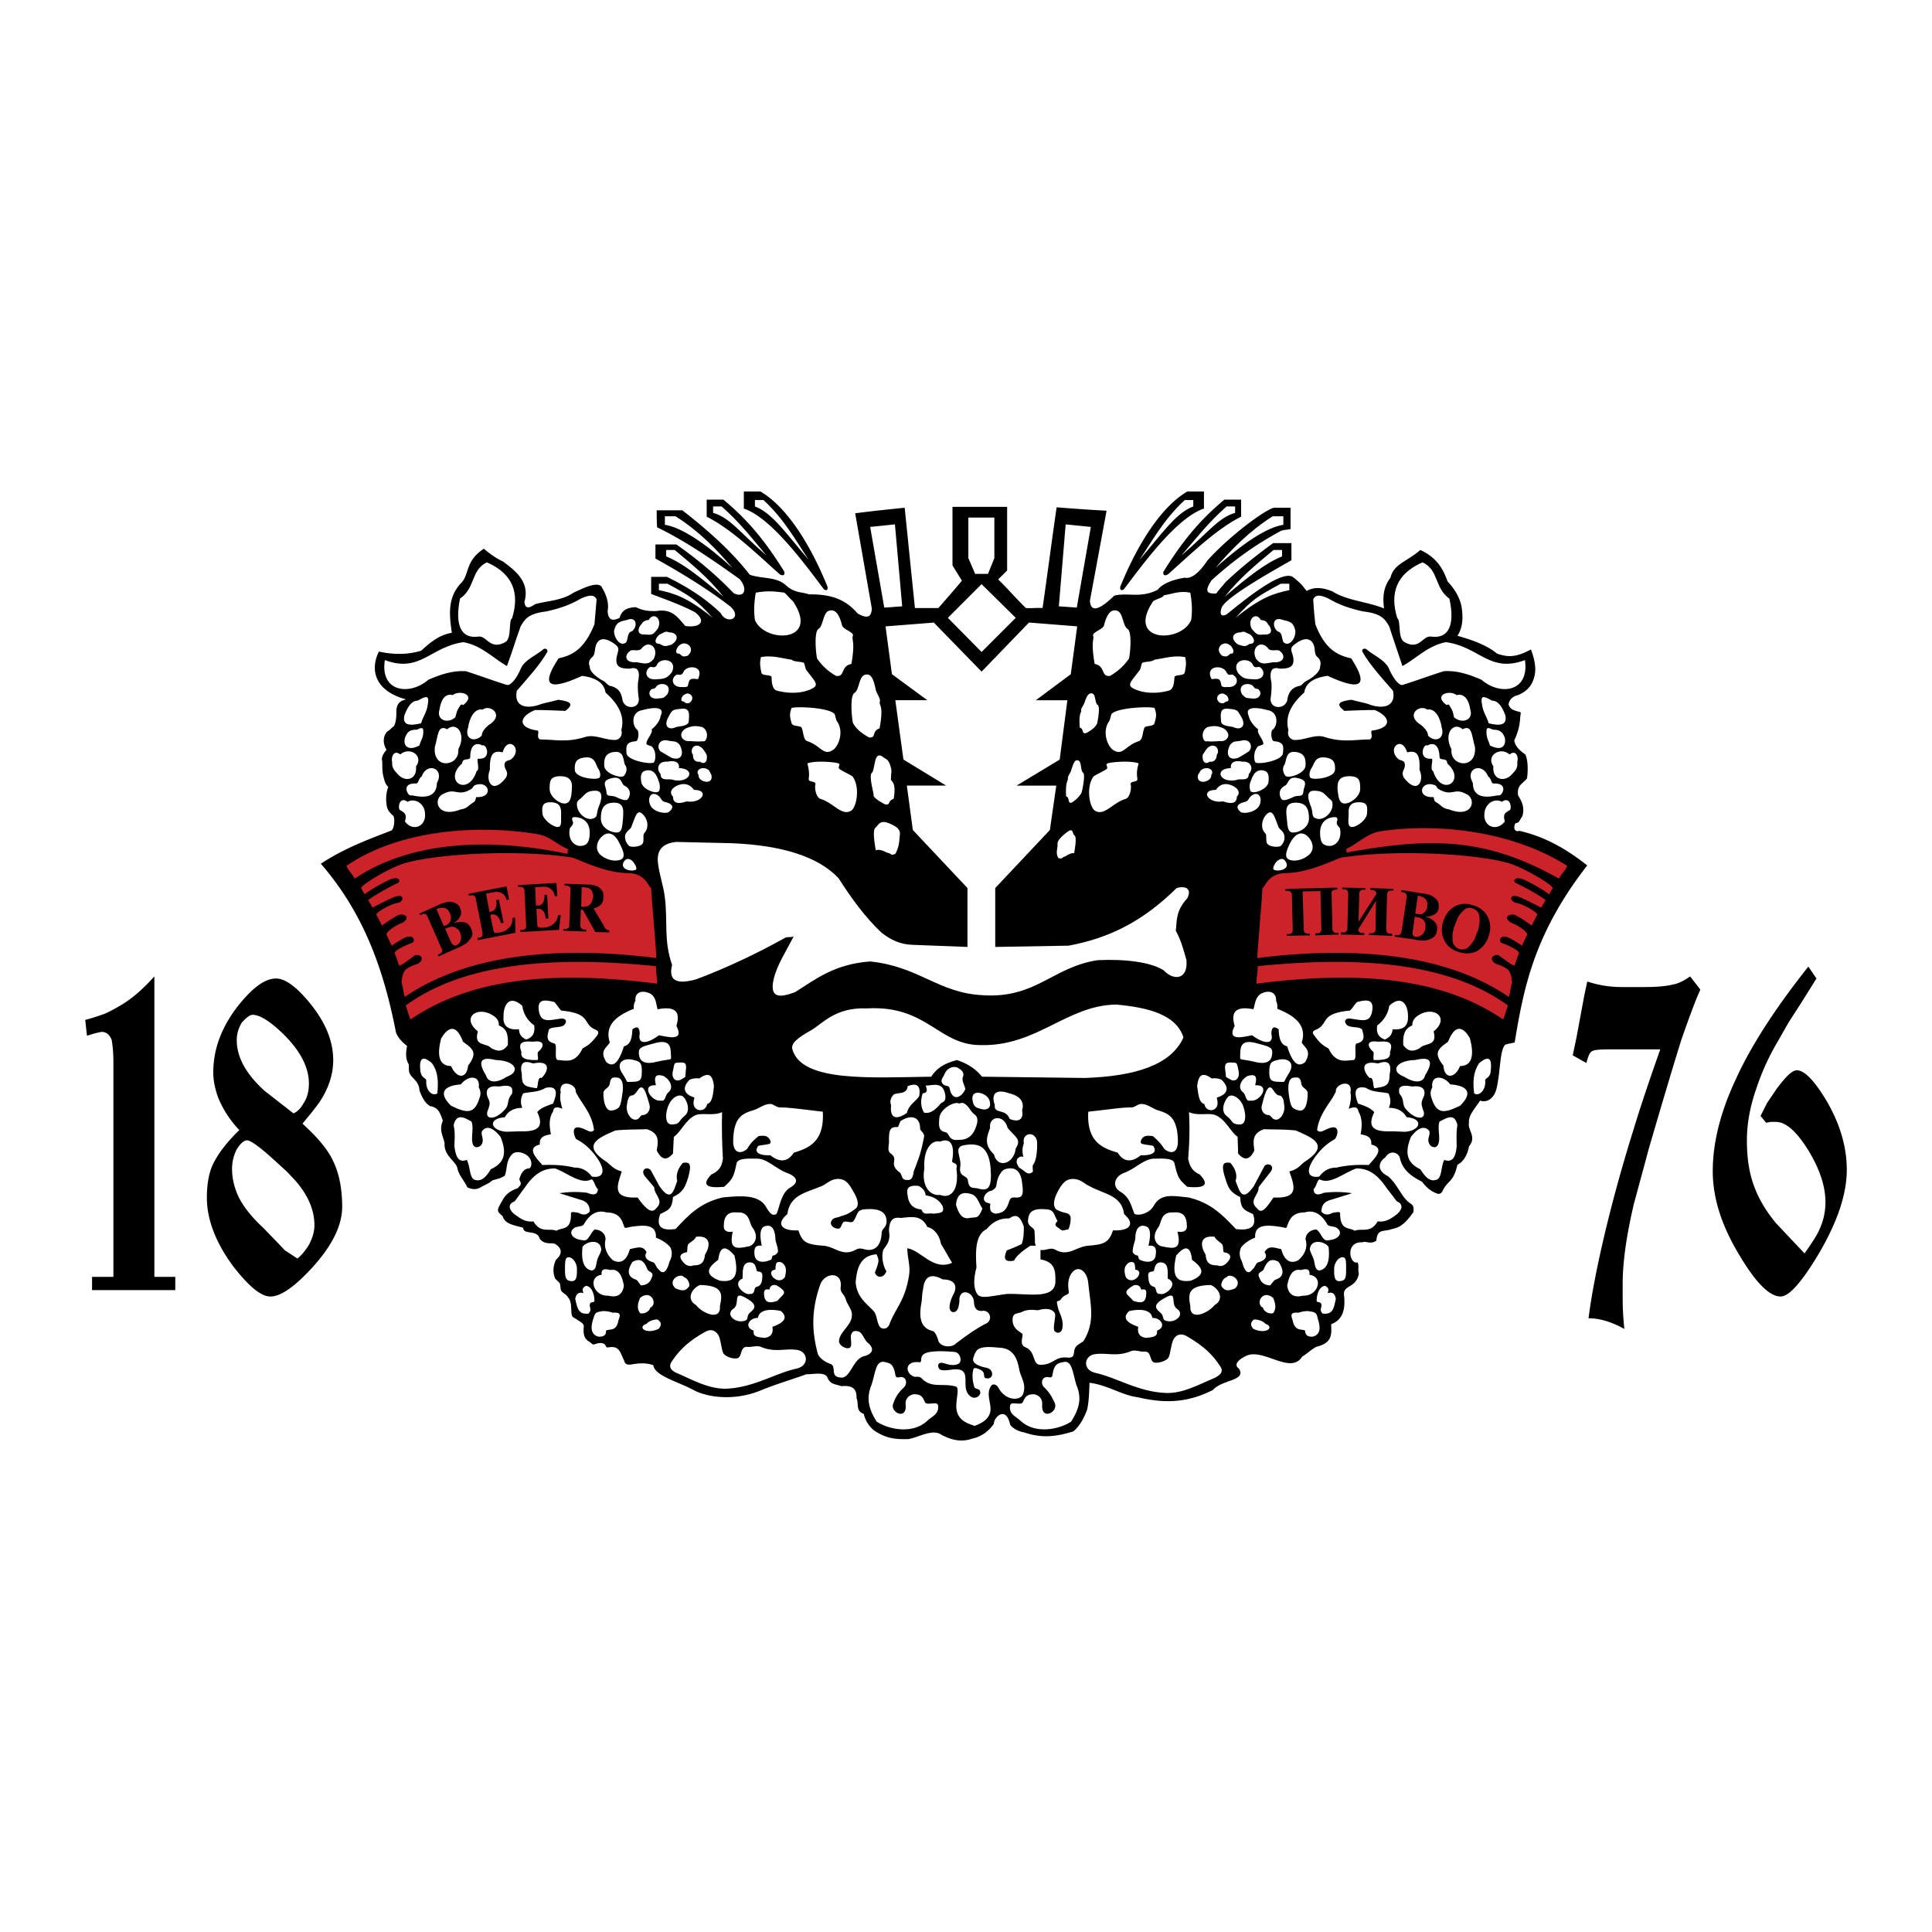 <svg xmlns="http://www.w3.org/2000/svg" width="2500" height="2500" viewBox="0 0 192.756 192.756"><g fill-rule="evenodd" clip-rule="evenodd"><path fill="#fff" d="M0 0h192.756v192.756H0V0z"/><path d="M56.667 129.438c.341.383.298.809.341 1.447.042.554.085.469.554.767.298.213.724.384.681.724-.085.895.128 1.235.554 1.491.17.085.298.341.511.255.596-.213.852-.127 1.021 0 .213.256.085.341.426.299 1.065-.171 1.107.511 1.533 1.362.043.298.298.426.767.341.682-.128 1.448-.171 2.129.085.128 1.064 2.513 1.661 4.003 2.47 1.235.682 4.003 1.193 6.813 0 1.704-.681 2.938-1.021 4.471-1.575.554.042 1.832-.298 2.087.341.298.724.852.639 1.363.852.979-.085 1.576.128 1.533 1.192.255.511-.128 1.277.724 1.575.17.725.553 1.235.979 1.619 1.193.809 2.086.937 3.492.894.979-.17 2.427-1.064 3.279-.426.979.511 1.959.767 3.066.383.979-.213 1.661-.767 2.172-1.49-.043-.596 1.191-1.874 1.617.085.213.384.938.725 1.363.768 1.83.638 3.279.425 4.939-.086.512-.426.98-1.107 1.363-2.129.213-.852.213-1.916.256-2.726 1.873.256 3.193 1.235 4.811 1.448 2.387.553 4.729.682 7.496-.725.938-1.064 3.363-.895 2.598-2.129-.555-.383-.086-.895.725-1.277 1.703-.81 4.428 1.916 5.578.085.426-.256.979-.767 1.404-.979 1.449-.383 1.576-.979 1.49-2.257.98-.384 1.492-1.192 1.279-2.981-.043-.979 1.234-.596 1.49-2.086-.129-.384.041-.767-.129-1.107-.809.256-1.277-2.087.469-2.002.383-.17.809.256 1.406-.17.084-1.235.766-.852 1.533-1.15.979-.17 1.49-.766 2.17-1.703 0-.341.086-.596-.297-.852-.895-.554-1.234-1.873-2.258-2.726-1.191-.596-.895-1.447-.256-1.873.469-.767 1.279-.512 1.449.042.256 1.192 1.107 1.831 2.215 2.385.383.512.809.895 1.318 1.107.342.17.512.128.682-.085.555-1.235 1.107-.852 1.533-2.726.596-.256 1.023-1.022 1.15-1.831.809-.937-.17-1.661 0-2.3-.086-.809.596-1.447 1.107-2.257.723.256 1.447-.256 1.66-1.278.383-1.703.299-3.747.852-4.301.256-.085.682-.17.938-.213.895-5.408 1.916-10.816 7.24-17.673-2.002-1.575-4.131-2.853-6.771-3.449-.555.171-.598-.425-.385-.766.428 0 .469-.469.682-.682.256-.852-.041-1.49-.426-2.086-.127-1.064.426-1.107.895-1.703.086-.639.129-1.746-.17-2.385-.553-.384-1.021-.81-1.107-1.406a5.737 5.737 0 0 0 .596-2.299c.086-.639.129-.469-.426-.639-.383-.127-.596-.255-.723-.596-.043-.085.084-.809.936-.979.768-.341 1.363-.81 1.619-1.832.256-.894-.043-1.959-.34-2.726-1.619.895-2.428.724-3.365.426-1.021-.852-2.471-1.362-3.961-1.788.555-.852.555-1.831.426-2.811-.17-.979-.682-1.831-1.404-2.598-.426-1.15-.98-2.342-2.727-3.151-1.361 1.192-2.639 1.363-2.98 2.768-.766 1.022-.766 2.044-.639 3.066-1.66-.682-3.662-.767-5.152-1.703-1.363-.554-2.129-.298-2.555-.043-.299-.298-.385-.596-1.193-1.235-.084-.085-.17-.127-.297-.213-1.279-.511-4.812 2.427-6.516 3.79-.682.341-.639-.255-.512-.596.17-1.064 6.133-4.301 6.984-4.812V54.19h-1.832c-1.576 1.15-3.15 2.385-4.727 3.875-.34.426-.639.724-.938 1.15-.895.042-1.234-.17-.469-1.32 2.301-2.086 4.43-3.577 6.857-4.897.34-.17.682-.127 1.021-.213v-2.129h-1.66c-.98.255-4.473 2.853-6.645 5.28-.852 1.277-1.617 1.831-2.256 1.703-1.363.213-2.299.682-2.684 1.193-1.703.894-2.98.255-4.344.596-1.447 1.405-2.342 1.746-2.428.511.555-2.98 1.107-5.962 1.662-8.985a184.85 184.85 0 0 1-4.982-.34c-.469 3.194-.938 6.856-1.406 10.05-.682-.042-.979.042-1.66 0-.809-.767-1.959-2.086-2.768-2.854l.895-.894v-6.345H95.03v5.834c.298.511.639 1.021.937 1.533-.766.937-1.575 1.832-2.342 2.726h-2.342c-.34-3.322-.681-6.643-1.022-10.007-1.661.17-3.322.341-4.94.554.553 3.151 1.107 6.345 1.661 9.496-.042.682-.255 1.15-1.405.511-.937-1.065-2.129-1.959-4.854-1.917-.724-.255-1.491-.128-2.342-.937-.979-.852-2.342-.596-3.577-1.022-1.704-2.214-4.045-4.344-6.729-6.43H65.52c0 .511 0 1.235.043 1.703 2.853 1.363 5.706 3.364 8.219 5.153.852.979.511 1.959-.596 1.405-1.661-1.746-3.577-3.364-5.707-4.854h-2.086v1.405c2.683 1.49 5.238 3.066 7.453 4.77 1.32 1.192-.341 1.874-.937.682-1.533-1.491-3.364-2.641-5.366-3.62h-1.576v1.704c1.576.596 3.024 1.107 4.387 1.831 1.192.937.426 1.576-.979 1.363-.767-.852-1.277-1.746-2.896-1.491-1.064.043-1.576-.17-2.044-.383-1.15.043-1.448.511-1.618 1.065-.767.383-1.15.17-1.192-.682.17-.894-.213-1.789-.639-2.47-.511-.468-1.831.213-2.768.639-1.15.809-2.683.809-3.833 1.149-.682.468-.98.426-1.065-.213.554-1.959-.767-3.023-2.129-4.045-.639-.298-1.277-.724-1.916-1.278-1.874 1.235-1.448 2.555-2.214 3.364-1.448 1.49-1.235 3.236-.979 5.025-1.277.213-2.172.979-3.066 1.789-1.405.426-2.811.383-4.216.085-.979 2.002-.213 4.003 2.726 4.77-.852.17-.937.724-.979 1.064 0 .554 0 1.192-.256 1.619-.255.17-.34.34-.639.511-.511.511-.426 1.32-.085 1.831-.341.426-.554.767-.426 1.192 0 .554 0 1.107.128 1.533.085.341.17.724.468.979a3.558 3.558 0 0 0-.17 1.746c.043.553.341.852.682 1.149.17.341.085 1.192-.171 1.448-2.427.937-4.642 1.746-7.069 3.321 4.386 5.067 6.303 10.731 7.495 16.821.213.596.681 1.021 1.107 1.362-.085.469-.213 1.235.17 1.831.042.341-.042.725.128.979.255.469.894.724.937 1.618.255.682.553 1.278 1.064 1.576.895.128 1.022.809 1.277 1.447-.426.979.043 1.533.17 2.258-.085 1.234 1.107 1.788 1.278 2.47.085.639.681 1.234.979 1.916.34.171.809.298 1.277.043.511-.298.852-.384 1.235-.725.383-.127.809-.17 1.234-.468.298-.81.085-1.363.682-2.087.341-.384.852-.256 1.107-.17 1.065.383.979 1.405.639 1.532-.468 0-.809.426-.979 1.107.34.597 0 .597-.128.852-.724.256-1.107.554-1.405.979-.81 1.363-.724 1.278-.128 1.831.256.767.979.852 2.044 1.15.043.767 1.406.127 1.661 1.107.511.639 1.192.34 1.533.511.639.383.809.937.085 1.575-.341.725-.298 1.32-.085 1.874l.426.426c.127.128.085.639.17.767.175.302.558.387.685.685zm67.157-79.591h-1.662c-2.682 2.215-4.385 4.472-6.088 7.197-.086.468.297.383.51.213 2.471-2.215 4.855-4.514 7.24-5.706v-1.704zm-3.705-.809h-1.66c-3.109 1.831-5.451 6.43-6.688 9.496-.084.426.256.426.428.17 1.957-2.598 5.236-7.069 7.92-7.963v-1.703zm-49.612.809h1.661c2.683 2.215 4.386 4.472 6.09 7.197.085.468-.298.383-.511.213-2.47-2.215-4.855-4.514-7.24-5.706v-1.704zm3.705-.809h1.661c3.108 1.831 5.451 6.43 6.686 9.496.085.426-.255.426-.426.17-1.959-2.598-5.238-7.069-7.921-7.963v-1.703zM17.49 128.714H9.185v-1.32h2.129v-21.463c0-.937-.085-1.66-.17-2.171-.213-.554-.554-.81-1.022-.81l-.596.128-.852.255-.17-1.575a22.485 22.485 0 0 0 2.001-.639 15.868 15.868 0 0 0 1.661-.895c1.064-.639 2.129-1.575 3.236-2.811v29.979h2.087v1.322h.001zm6.387-15.969a10.307 10.307 0 0 1-2.129-3.279c-.298-.852-.469-1.661-.469-2.47 0-2.257.767-4.387 2.342-6.474 1.49-1.916 2.768-2.896 3.918-2.896.937 0 2.086.852 3.492 2.598 1.491 1.874 2.214 3.705 2.214 5.536 0 1.448-.468 2.854-1.405 4.259l-.682.894-.979 1.193c1.448 1.32 2.47 2.512 2.981 3.577.639 1.234.979 2.811.979 4.727 0 1.831-.979 3.833-2.938 6.005-1.789 1.959-3.194 2.938-4.216 2.938-.979 0-2.214-1.064-3.79-3.108-1.704-2.342-2.555-4.599-2.555-6.771 0-1.235.17-2.258.511-3.109.469-1.065 1.363-2.3 2.726-3.62zm5.408-1.661c.383-.171.724-.511.98-.979.383-.554.554-1.234.554-2.002 0-1.532-.767-3.108-2.343-4.727-1.405-1.405-2.513-2.129-3.279-2.129-.255 0-.596.255-1.065.767a3.322 3.322 0 0 0-.511 1.746c0 1.703.895 3.364 2.768 5.067l2.896 2.257zm.383 14.478c.341-.255.767-.724 1.15-1.362.34-.639.553-1.277.553-1.959 0-1.575-.681-3.066-1.959-4.514l-.809-.852-1.448-1.32c-1.235-1.107-2.044-1.703-2.47-1.789-.34 0-.681.299-1.064.895a4.293 4.293 0 0 0-.469 1.959c0 1.022.256 2.002.724 2.938.469.895 1.235 1.874 2.342 2.896l1.235 1.277.979 1.022 1.236.809zM168.623 97.414l1.021 1.32c-.467 1.022-1.105 2.726-1.916 5.067-.639 2.045-1.703 5.579-3.193 10.689l-1.533 5.663c-.725 3.109-1.107 5.749-1.107 7.921v1.491c0 .895.043 1.874.17 3.023-1.234-.681-2.426-1.064-3.576-1.064.299-2.385.895-5.45 1.789-9.155a155.95 155.95 0 0 1 2.725-9.752c.639-2.129 1.533-4.77 2.641-7.921h-5.153c-.852 0-1.406.043-1.619.171-.256.085-.426.511-.596 1.192l-1.363-.768.383-1.831.512-2.768.256-1.362.299-1.406c1.148.384 2.299.554 3.449.554h2.213c1.279 0 2.215-.085 2.896-.255.511-.085 1.106-.383 1.702-.809zm11.797-.979l.809 1.192-1.576 2.513-1.234 1.916-1.064 1.874a23.732 23.732 0 0 0-2.129 4.685c-.639 1.831-.938 3.534-.938 5.152 0 1.874.256 3.449.809 4.812.426 1.107 1.107 2.257 2.088 3.449l2.852 3.023c.768-1.064 1.236-1.831 1.449-2.3a6.457 6.457 0 0 0 .639-2.811c0-1.618-.596-3.364-1.746-5.237-1.15-1.831-2.215-2.769-3.193-2.769h-.555l-.426.085-.553-.681.639-1.277.979-1.448c.895-1.192 1.533-1.831 2.002-1.831.766 0 1.789 1.064 3.023 3.151 1.32 2.299 1.959 4.557 1.959 6.771 0 2.385-.895 5.11-2.725 8.262-1.746 2.938-3.023 4.386-3.877 4.386-1.105 0-2.469-1.362-4.088-4.088-1.787-2.938-2.682-5.706-2.682-8.432 0-2.811.766-5.92 2.342-9.241 1.532-3.363 3.96-7.069 7.196-11.156z"/><path d="M95.292 134.889c-1.363-.128-2.257-.085-2.726.043-1.022.255-.426 1.021-.852.979-1.405-.171-1.448 1.021-.596 1.405.213.128.554-.085.852.213.979 1.022 2.087.426 3.407.809.426.171-.128 1.576.085 2.428.213.979 1.107 1.277 1.79 1.491.553-.214 1.318-.555 1.531-1.321.213-.809-.467-1.831.086-2.64.17-.298.553-.171.725.128.723 1.362 2.172 1.362 2.469.681.385-1.021-.213-1.617-.383-2.512-.17-.938-.512-2.045-1.916-2.13-.596-.042-1.49-.17-2.045.085-.34.128-.467.512-.596.895-.17.426.213.725.938.938.297.085.682.085.852.426.213.383-.043.852-.596.682-.256-.086.041-.555-.469-.81-.256-.128-.639-.298-.725-.085-.17.596-.084 1.234.086 1.788.084.213.51.171.553.384.17.34-.213.681-.51.681-.299.043-.64-.255-.768-.554-.213-.426-.127-.937-.17-1.404 0-.427-.17-.768-.639-.853-.681-.085-1.15.171-1.789.043-.255-.043-.426-.554-.127-.682.34-.17 1.064.426 1.831.085.469-.214.213-1.108-.298-1.193zM88.351 135.911c.34.085.809.085.979 1.277.085.426.468.128.724.213.468.17.426.767.085 1.064-.639.597-.852 1.107-1.022 1.576-.34.894 1.405 1.703 1.235.085-.042-.597.341-.937.81-1.022.596 0 .851.128 1.107.768.17.425 1.235-.129 1.32.34.128.895-.639 1.107-1.064 1.533-1.448 1.363-3.833.895-5.067.085-.852-1.362-1.022-2.385-.511-3.662.424-1.277.424-2.555 1.404-2.257zM70.422 132.845c.511-.256.937-.128 1.235.341.256.384.298 1.405.511 1.831.213.341.895.554 1.277.511.682 0 .298-1.234 1.15-1.149.426.043.894-.17 1.32 0 1.448.596 2.385.128 3.578.298 1.107.128 1.32 1.576-.043 1.874-2.129.469-4.301 1.916-7.069 2.002-1.703 0-3.236-.853-4.685-1.491-.766-.298-1.064-.681-.639-1.277.64-.938 1.492-1.918 3.365-2.94zM83.879 128.374c.17-1.533-1.576-1.448-2.044-.214-.894 2.556-.852 4.6-.255 6.856.128.469.767.895 1.278 1.064.681.256-.17 1.363 1.149 1.363.852-.043 1.107-1.831 2.172-2.13 1.021-.255 1.021-.852.383-1.362-.298-.213-.511-.979-.894-1.107-.298-.085-.554-.085-.682.171-.213.298 0 .809-.085 1.277-.128.511-1.15.042-1.192-.426-.042-.895 1.235-1.618 1.277-2.556.085-.639-.426-1.064-.596-1.66-.17-.595-.596-.637-.511-1.276zM93.078 132.802c-1.277-.298-1.405-1.404-1.15-2.811.085-.426.042-.894.17-1.362.128-1.32.809-1.618 1.959-.979 1.235 0 1.533.682 1.022 1.576-.213.426-.341.852-.341 1.234.042.597.724.639.895-.085.042-.256.085-.341.085-.597-.042-1.277 1.321-.979 1.448.043.043.937.426.937.766.979a.667.667 0 0 1 .385 1.277c-1.193.639-2.087 1.32-2.939 1.959-.426.469-1.661.384-1.789-.383-.128-.382-.298-.765-.511-.851zM85.157 118.92c-.468-.895-.894-1.405-1.789-1.277-.553.085-.894.468-1.363.681-1.618.682-3.194.895-3.449 2.811-1.15.938-.639 1.704 1.107 1.618.383 1.235.852 1.405 2.47 1.533 1.192.085 1.916 1.15 3.279.384.554-.299.937.17 1.575 0 .511-.128.937-.597.979-1.704.043-.426.597-.554.469-1.319-.085-.725-.724-1.15-2.3-.979-.681.085-.596.639-.979 1.149-.17.298-.767-.085-1.022.128-.213.255-.213.681-.554.639-.511-.043-.852-.469-.596-.81.171-.34.596-.255.895-.426.383-.127.724-.17 1.49-.767.426-.341.129-1.107-.212-1.661z" fill="#fff"/><path d="M89.884 121.518c-.979-.171-1.15.468-1.193 1.234.128.895 0 1.192-.553 1.917-.255.724 0 1.703.298 2.172-.256.681-.937.724-1.15.127.511-1.277.383-1.277.17-1.831-1.618.128-1.959 1.363-2.087 2.769.085 1.49 1.107 2.172 1.789 2.896.469.469.256 1.874 1.107 1.746.34-.043.468-.384.553-.639.596-1.448 1.491-2.215 1.874-4.642.17-.979-.17-1.746-.17-2.726 1.32.17 2.598 2.3 4.472 1.448-.426-.682-.682-1.193-1.107-1.874-.127-.724-.553-1.491-1.363-1.704-.596-1.191-1.49-1.021-2.64-.893zM65.27 118.451c0 .81 1.065 1.32.17 2.129-.469.64-1.235-.255-1.831-1.106-2.598.127-2.044-1.15-1.576-2.598-.809-.213-1.064-.597-1.491-.938-2.64-1.703-.809-2.428.852-3.151 1.235-.127 2.257-.085 3.151-.127 1.32.426 1.107 1.277.979 2.129.554 1.064 1.065.937 1.619.298.042-.554.042-1.107.085-1.66.724-.512 1.15-1.661 2.087-2.13.639-.341 1.874.085 2.725-.341-.042 1.661 0 3.151.085 4.643-.085.596-.255 1.191-1.15 1.575-.979 1.022-.554 1.405 1.277 1.235.767-.725.937-.853 1.235-2.343.127-.554 1.277-.468 1.959-.468 1.064-.043 1.831.937 3.023 1.404 1.064.384 1.277.938.426 1.448-.937.511-1.064 1.789-1.405 2.641-.341.255-.639.085-1.065-.682-.724-1.277-2.64-1.107-4.343-.937-2.3.553-3.407 1.788-4.685 3.15-1.278.171-2.001-.127-1.533-1.49.724-.383 1.192-.426 1.278-1.703 1.064-.511 1.235-1.064 1.533-2.002.341-1.277.17-1.532-.554-1.404-.468.553-.724 1.191-.554 1.788-.383 1.107-.638 2.172-1.788.511l-.852-1.575c-.384-.426-1.065-.043-.596.596l.939 1.108zM62.885 122.411c1.363-.213 2.64-.298 2.555 1.065.639.255 1.15.596 1.448.979.213.468.17.937-.085 1.405-.341 1.277-.767 1.234-1.107.767-.255-.171-.298-.597-.511-.682-.766-.213-.937-.597-.681-1.022-.383-.724-.98-.426-1.661-.298-.298 1.107-.895 1.533-1.703 1.107-.554-.511-.938-1.235-.724-2.087 0-.469-.341-.937-1.065-.979-.468.256-.596 1.277-1.235 1.064-1.022-.085-1.448-.767-.852-1.192.213-.213.852-.128.979-.383.554-.979 1.32-1.49 2.257-1.192 1.022 0 1.448.469 1.661 1.107.213.554.085.469.724.341z" fill="#fff"/><path d="M82.091 110.913l-2.172-.255c-.724-.085-1.448-.17-2.086-.17-.384 0-.724-.384-1.022-.341-.554 0-1.064.426-1.575.596-1.107.341-2.044.639-2.087 3.109 0 1.234.767 1.319 1.405.766.255-.468.596-.852 1.149-1.277.426-.042.682-.042.852.086.255.17.554.681.085.724-.34.085-.639.085-.979.17-.469.597 0 .979 1.192.938.809.639 1.661.809 2.342-.256 1.576-.47 3.066-1.15 2.896-4.09zM59.989 124.669c-.085-1.15-1.533-.81-1.874-.256-.17 1.576.256 2.215.895 2.342.511-.042.426-.596.596-1.106.085-.299.341-.64.383-.98zM60.883 126.713c-.596-.171-.937-.085-.852.468-1.448.213-.809 2.172.639 2.087 1.022.256 1.448-.213 1.576-.979-.17-.98-.511-1.747-1.363-1.576zM63.098 125.903c-.383.597-.681 1.405.298 1.746.255.085.341.384.554.597.639-.043.937-.299 1.149-.979.043-.384-.426-.384-.511-.639-.297-.725-.638-1.192-1.49-.725zM56.752 125.436c.341 0 .81.511.81 1.192 0 .639 0 1.234-.554 1.192-.554-.043-.639-.341-.639-1.192.001-.895.043-1.192.383-1.192zM58.456 128.288c-.468.256-.298.469-.255.725-.426-.128-.724.042-.81.596.213.81.256 1.576 1.32 1.448.426-.426 0-.682.17-1.022.042-.128.383-.085.426-.213.001-.767-.297-1.491-.851-1.534zM59.18 131.61c-.256.809-.256 1.532.511 1.745.554.043.809-.17.767-.596.341-.213 1.022.128 1.235-.979.085-.383.468-.895-.554-.809-.384-.128-.852-.214-1.192-.128-.597.086-.597.256-.767.767zM59.648 118.622c-.255-.128-.426-1.065-.681-.938-1.065.512-2.385-.682-3.577-1.107-.979 0-1.959.299-3.066 1.959-.341.426-.639.895-.979 1.32-.852.341-.468 1.022.213 1.448.469.341.937.639 1.661.554.724 1.234 1.575.639 2.299.937.554-.384 1.491.043 1.448-1.746 0-.213.469-.085.767-.042.426.255.809.213 1.107-.128 0-.469-.128-.979-.979-1.192l-2.044-.639a9.79 9.79 0 0 1 2.768-.043c.68.298 1.063.17 1.063-.383zM55.943 108.997c-.255-1.405 1.576-.895 1.491-.085.554 1.192 1.618 2.087 1.831 3.833-.383.426-.724-.128-1.49-.256-.639-.128-.639.554-.298 1.15.724.383 1.448.937 2.172 2.001.894 1.362.383 1.916-.596 1.746-.468-.597-.979-.895-1.746-.895-1.064-.255-2.129-.298-3.193-.255-.639-.725-1.619-1.704-.256-2.045-.042-.682.298-.894 1.107-1.021-.128-.682-.256-1.576.213-2.258.042-.553.468-.468.937-.297-.172-.468-.299-1.192-.172-1.618zM45.382 111.894c.383-.81 1.15-.256 1.661 0 .255.724-.085 1.575.127 2.257.085.213.255.341.426.298.256 0 .511-.213.554-.554.085-.384-.255-.852 0-1.107.469-.554 1.15-.17 1.789.64.809 1.958.085 2.725-.979 3.236-.596 1.021-1.107 1.234-1.661 1.021-.468-.256-.383-1.32-.724-1.959-.937.341-1.107-.511-1.235-1.32 0-.639.085-1.277-.042-1.916-.043-.299-.043-.299.084-.596z" fill="#fff"/><path d="M54.453 108.528c1.277-.255 1.107.682.724 1.576-.979.341-1.278.512-1.576.852.852 1.746-.341 1.959-1.789 1.917-.426 0-.895.042-1.32.042-1.576-.128-1.874-1.32-.128-1.447.341-.639.937-.938 1.746-.938-.213-.468-.17-.979.085-1.447.725-.171 1.492-.086 2.258-.555zM55.305 99.97c-1.022-.256-1.746-.299-1.533.937.213 1.149.979.895 2.129.724.426-.085.767.171.426.597-.34.383-1.277.128-1.575.511 0 .256-.511 1.149.553 1.362.383.086-.127 1.747.426 1.661.724.043 1.661.383 2.385-1.149.596-.341.852-.512 1.448-1.278.171-.255.213-.426-.127-.596-1.405-.554-.298-1.618-3.449-1.916-.258-.258-.428-.598-.683-.853zM64.929 99.16c-.809-.426-1.619-.213-1.533.682-.17.298-.17.468-.17.81-1.959.766-2.896 1.788-2.385 3.363-.341.554-1.065.81-.341 1.959.426.341 1.065.597 1.746-1.575.426-.128.809-.384.852-1.704.511-.383.724-.17.724.469-.213 1.064.724 1.022 1.916.128.81.128 2.598.682 1.746-.937.426-1.406-.085-2.002-1.874-1.661-.17-.554-.128-1.15-.681-1.534zM52.111 100.353c-1.277-1.149-1.874-.128-1.874 1.022-.085.979.426 1.405 1.533 1.319.043.342.085.725.724 1.022.681-.213.895-.681.809-1.405-.766-.553-1.107-1.277-1.192-1.958zM48.832 101.119c-1.49-.639-2.725.554-1.149 1.788-.469 1.533.852 1.107 1.32 1.661.553.299 1.107.469 1.661-.298.042-.852 0-1.618-.895-1.959.042-.638-.426-.936-.937-1.192zM46.192 103.93c-.767-2.087-1.661-1.192-2.172-.341-.511 1.916-.085 2.769.979 2.769.554 1.277 1.576 1.319 1.704-.043 1.022-1.321.425-1.704-.511-2.385zM49.47 105.761c-1.703-.426-1.746.299-.979 1.533.17.639.894.895 2.086.128 1.406-.511.853-1.618-1.107-1.661zM45.979 108.188c-2.13.17-2.002 1.149-.98 2.129 1.661.809 2.385.852 2.896-.937.085-.298.042-.597-.128-.895.171-1.234-1.064-1.234-1.788-.297z" fill="#fff"/><path d="M49.769 108.401c-1.277-.17-1.362.554-1.064 1.192.255.469.127.682 0 1.106-.468.98.639 1.193 1.704-.042.426-.469.127-.937.681-1.533.084-.553.041-.978-1.321-.723zM53.218 103.93c-.767-.043-1.661-.128-1.192 1.022-.085.469.085.852 1.618.809.128-.213-.128-.724.085-.852.682-.596.511-1.149-.511-.979zM53.175 106.102c-1.107-.426-1.32.128-1.107 1.107-.042 1.192.426 1.192 1.448 1.362.213.043.043-1.192.511-1.021.681-.639 1.022-1.832-.852-1.448zM43.083 106.06c-.895-.768-1.278-.512-1.15.724.085.852.596.724.596 1.021-.085 1.022.639 1.618 1.107 1.278.086-1.064.128-2.087-.553-3.023zM65.397 104.058c1.32-.341 1.533.256 1.533 1.064.042.809.213.426-1.406.809-1.618.427-1.788-.426-1.788-.937s.384-.596 1.661-.936z" fill="#fff"/><path d="M63.055 105.718c.852.171.979.342.979 1.15 0 .767-.085 1.064-.895 1.064-.852 0-.341.213-1.064-.852-.68-1.063.129-1.532.98-1.362zM61.522 107.507c.511 0 .767.596.554 1.746-.17 1.192-.255 1.363-.937 1.533-.682.17-.938-.767-.938-1.703 0-.469.597-.512.639-.98.086-.724.427-.596.682-.596zM67.74 106.017c.553-.043.809 0 .681.809-.085.81.085.512-.426.852-.553.342-1.064-.085-.852-.852.171-.724.043-.809.597-.809zM66.164 107.337c-.767-.213-.937.085-.724.937-1.576-.085-.426 1.703.511 1.533.468.128.383-.554.724-.81.596-.469.17-1.32-.511-1.66z" fill="#fff"/><path d="M63.651 108.741c.596-.894.937.81 1.15 1.491.128.468-.17 1.022-.724 1.022-.213.042-.298.383-.511.426-.596.213-1.15-.682-1.022-1.405.042-.299.085-.64.255-.853.214-.297.299.172.852-.681zM68.123 109.381c.383.298.852 1.448.17 1.959-.638.511-.383.809-1.235.852-.852.042-.639-1.405-.298-2.044.298-.639.937-1.023 1.363-.767zM69.784 107.592c.937-.681 1.32-.341 1.448.767-.085.852-.17 1.661-.681 1.789-.128.937-1.618.809-1.32-.426.085-.256.085-.213-.17-.299-.767-.298-1.064-.895-.255-1.703.297-.128.637-.17.978-.128zM106.023 135.911c-.383.085-.852.085-1.021 1.277-.043.426-.469.128-.682.213-.469.17-.469.767-.086 1.064.598.597.811 1.107 1.023 1.576.297.894-1.406 1.703-1.279.085.043-.597-.34-.937-.809-1.022-.596 0-.852.128-1.107.768-.17.425-1.191-.129-1.277.34-.17.895.596 1.107 1.021 1.533 1.449 1.363 3.834.895 5.068.085.852-1.362 1.064-2.385.512-3.662-.384-1.277-.425-2.555-1.363-2.257zM118.33 133.271c-.51-.255-.979-.128-1.234.341-.256.426-.299 1.405-.512 1.831-.213.341-.936.554-1.32.511-.639 0-.297-1.192-1.107-1.106-.426.042-.893-.213-1.318-.043-1.449.596-2.385.128-3.578.298-1.107.128-1.32 1.576.043 1.874 2.129.469 4.301 1.916 7.068 2.002 1.703.042 3.236-.853 4.686-1.448.766-.341 1.064-.724.639-1.277-.64-.982-1.492-1.919-3.367-2.983zM106.619 128.757c-.213-1.32.383-2.044.852-2.129.469-.086 1.023.426 1.107 1.405.213 2.129.725 3.832-.469 5.749-.127.17-.723.383-.852.724-.213.426.086 1.021-.766.937-1.277-.128-1.363.725-2.684.725-.852 0-.426-1.32-1.49-1.746-.639-.256-.256-.979-.299-1.32 0-.128-1.148-.469-.979-1.618.086-.554.553-.384 1.021-.639.639-.299 1.449-.086 1.533-.128 1.193-.341 1.576.128 1.662.341.127.255-.299 1.575 0 1.788.297.256.639.085.723-.256.213-1.021-.383-1.66-.469-2.299-.17-.81.043-.213.385-.725.342-.511.854-.298.725-.809z" fill="#fff"/><path d="M105.512 118.92c.469-.895.895-1.405 1.789-1.277.596.085.895.468 1.363.681 1.533.852 3.236.895 3.492 2.811 1.107.938.639 1.704-1.107 1.618-.426 1.235-.895 1.405-2.471 1.533-1.234.085-1.959 1.15-3.32.384-.469-.256-.895.127-1.449.042v.938c1.49.255 1.49 1.192 1.49 2.172 0 1.916-2.852 1.192-4.854 1.277-1.662.213-2.641.554-2.98-.043-.299-.468-.385-1.362-.043-2.598-.129-1.874-.043-3.321 1.021-3.833.553-.681 1.277-1.106 2.258-1.064.809-.596 1.148 0 1.447.81 0 .554 0 1.149-.213 1.746-.512.255-1.021.468-1.49.639-.383.852-.17 1.192.723 1.021.256-.511.852-.979 1.619-1.49h.553c-.041-.085-.041-.17-.084-.298 0-.256 0-.639-.043-1.149 0-.427-.766-.427-.639-1.192.086-.725.426-1.15 1.959-.979.682.085.639.639.979 1.149-.51.511.043.596.299.852.213.213.426 0 .766 0 .213-.341.299-1.192.213-1.32-.213-.468-.596-.213-1.404-.681-.427-.387-.171-1.195.126-1.749zM127.018 131.014c-.213.085-.852 0-1.021-.554-.768-.341-.086-1.873 1.021-.979.298.681.298 1.15 0 1.533zM63.864 131.014c.213.085.852 0 1.022-.554.767-.341.085-1.873-1.022-.979-.298.681-.298 1.15 0 1.533zM125.102 131.652c.299-.042.938.128 1.15.426.936.298.127 1.107-1.193.511-.383-.383-.256-.724.043-.937zM65.61 131.652c-.255-.042-.894.128-1.107.426-.937.298-.128 1.107 1.192.511.384-.383.256-.724-.085-.937zM116.244 129.48c-1.363.724-.895 1.107-.469 1.491.469.383 0 .766.809.852.811.085 1.619-.725.852-1.235-.723-.469.128-1.874-1.192-1.108zM112.666 130.801c.938-.213 2.172-.213 2.301.682.938 0 1.404.937.469 1.277.084.639-.426.639-1.107.724-.555-.085-.895-.383-.768-1.107-1.108-.384-1.661-.895-.895-1.576zM121.184 123.392c.086.255.426.468.682.681.213.171.127.511.213.852.809.128.766.554.469.895-.213.298-.596.639-1.107.426-.596 0-1.107-.128-1.15-1.064-.641-1.025-.514-1.961.893-1.79zM117.352 125.265c.639-.767 1.404-1.277 1.576.426.979.725 1.531 1.448-.129 2.087-1.235.169-2.002-.214-1.447-2.513zM120.801 128.203c.938.426 1.32 1.49.383 2.001-.639.81-2.512 1.661-2.428.086-.213-1.15-.297-2.044 2.045-2.087zM117.096 120.964c.938-.085 1.32.383 1.32 1.405 0 .511-.469.596-.938.511.426 1.746-.256 1.746-1.447 1.49-.639-.042-1.234-.894-.469-1.916.342-.426.17-1.575 1.534-1.49z" fill="#fff"/><path d="M114.242 122.326c.512.085.639.725.34 1.959.725-.085.811.341.725.895-.043.852-.979.81-1.576.511-.17-.085-.127-.298-.213-.426-.254 0-.51-.256-.51-.383 0-.554.213-.938.256-1.277 0-.981.382-1.449.978-1.279zM115.775 125.946c.852 0 .725.895.725 1.618 1.191.511-.213 1.703-.725 1.533-.596.042-.299-.639-.682-.724-.426-.086-.512-.597-.512-.853-.17-.894.469-.511.555-.767.128-.594.257-.764.639-.807zM112.666 125.946c.639-.171.555.298.598.724 1.064.128-.213 1.704-.938.767-.256-.767-.127-1.193.34-1.491zM121.865 128.331c-.086-.213.127-.81.512-.895.297-.511 1.703.298.852 1.107-.725.299-1.024.257-1.364-.212zM113.092 128.246c.385-.128.682.042.768.426.639-.171.51.341.469.724-.129.724-.768.554-1.277.383-.513-.681-1.238-.766.04-1.533zM74.383 129.48c1.32.724.894 1.107.426 1.491-.426.383.042.766-.767.852-.852.085-1.618-.725-.894-1.235.767-.469-.128-1.874 1.235-1.108zM77.917 130.801c-.895-.213-2.172-.213-2.3.682-.894 0-1.405.937-.426 1.277-.085.639.383.639 1.107.724.553-.085.894-.383.767-1.107 1.108-.384 1.619-.895.852-1.576zM69.443 123.392c-.085.255-.426.468-.724.681-.17.171-.127.511-.17.852-.809.128-.767.554-.469.895.213.298.596.639 1.107.426.596 0 1.065-.128 1.15-1.064.639-1.025.469-1.961-.894-1.79zM73.276 125.265c-.639-.767-1.405-1.277-1.619.426-.979.725-1.533 1.448.17 2.087 1.236.169 2.002-.214 1.449-2.513zM69.826 128.203c-.937.426-1.32 1.49-.383 2.001.597.81 2.513 1.661 2.385.086.255-1.15.34-2.044-2.002-2.087zM73.531 120.964c-.937-.085-1.32.383-1.32 1.405 0 .511.468.596.894.511-.383 1.746.298 1.746 1.491 1.49.596-.042 1.235-.894.468-1.916-.34-.426-.213-1.575-1.533-1.49z" fill="#fff"/><path d="M76.384 122.326c-.511.085-.639.725-.383 1.959-.724-.085-.766.341-.724.895.085.852.979.81 1.619.511.17-.085.085-.298.213-.426.255 0 .468-.256.511-.383 0-.554-.256-.938-.256-1.277-.043-.981-.384-1.449-.98-1.279zM74.851 125.946c-.852 0-.724.895-.767 1.618-1.149.511.256 1.703.724 1.533.639.042.298-.639.724-.724.426-.086.511-.597.511-.853.128-.894-.468-.511-.554-.767-.127-.594-.254-.764-.638-.807zM77.96 125.946c-.639-.171-.554.298-.596.724-1.107.128.213 1.704.937.767.212-.767.127-1.193-.341-1.491zM68.762 128.331c.085-.213-.128-.81-.511-.895-.341-.511-1.746.298-.852 1.107.724.299 1.022.257 1.363-.212zM77.492 128.246c-.383-.128-.682.042-.724.426-.639-.171-.554.341-.511.724.17.724.81.554 1.32.383.51-.681 1.192-.766-.085-1.533zM125.57 118.451c.043.81-1.064 1.32-.129 2.129.469.64 1.023-.255 1.619-1.106 2.598.127 2.086-1.15 1.576-2.598.852-.213 1.064-.597 1.49-.938 2.682-1.703.809-2.428-.852-3.151-1.193-.127-2.215-.085-3.152-.127-1.277.426-1.064 1.277-.979 2.129-.512 1.064-1.064.937-1.619.298 0-.554-.041-1.107-.041-1.66-.725-.512-1.15-1.661-2.131-2.13-.639-.341-1.83.085-2.725-.341a32.977 32.977 0 0 1-.086 4.643c.129.596.299 1.191 1.15 1.575.979 1.022.553 1.405-1.234 1.235-.811-.725-.938-.853-1.279-2.343-.127-.554-1.234-.468-1.916-.468-1.064-.043-1.873.937-3.064 1.404-1.066.384-1.279 1.406-.385 1.917.895.554 1.023 1.32 1.363 2.172.34.255 1.49 0 1.916-.767.725-1.277 1.832-1.022 3.492-.852 2.299.553 3.406 1.788 4.727 3.15 1.277.171 2.172-.127 1.703-1.49-.766-.383-1.234-.426-1.277-1.703-1.107-.511-1.234-1.064-1.533-2.002-.383-1.277-.17-1.532.555-1.404.469.553.725 1.191.51 1.788.428 1.107.682 2.172 1.832.511l1.064-2.001c.383-.384 1.064 0 .596.596l-1.191 1.534zM127.785 122.411c-1.363-.213-2.641-.298-2.557 1.065-.639.255-1.105.596-1.404.979-.213.468-.17.937.086 1.405.34 1.277.723 1.234 1.064.767.254-.171.297-.597.553-.682.768-.213.938-.597.639-1.022.426-.724.98-.426 1.66-.298.299 1.107.895 1.533 1.705 1.107.596-.511.979-1.235.723-2.087 0-.469.383-.937 1.064-.979.512.256.598 1.277 1.277 1.064 1.023-.085 1.406-.767.811-1.192-.172-.213-.852-.128-.98-.383-.553-.979-1.32-1.49-2.256-1.192-1.023 0-1.406.469-1.662 1.107-.213.554-.043.469-.723.341z" fill="#fff"/><path d="M108.578 110.913c.768-.084 1.49-.17 2.215-.255.682-.085 1.406-.17 2.086-.17.342 0 .682-.384 1.023-.341.553 0 1.064.426 1.533.596 1.105.341 2.043.639 2.086 3.109 0 1.234-.725 1.319-1.363.766-.297-.468-.639-.852-1.148-1.277-.469-.042-.725-.042-.895.086-.256.17-.512.681-.043.724.34.085.639.085.979.17.426.597 0 .979-1.234.938-.766.639-1.66.809-2.299-.256-1.62-.47-3.11-1.15-2.94-4.09zM130.68 124.669c.086-1.15 1.533-.81 1.875-.256.17 1.576-.256 2.215-.895 2.342-.512-.042-.426-.596-.598-1.106-.083-.299-.296-.64-.382-.98zM129.785 126.713c.598-.171.938-.085.852.468 1.492.213.854 2.172-.639 2.087-1.021.256-1.447-.213-1.574-.979.17-.98.51-1.747 1.361-1.576zM127.572 125.903c.383.597.723 1.405-.256 1.746-.256.085-.383.384-.596.597-.639-.043-.938-.299-1.15-.979-.043-.384.426-.384.512-.639.297-.725.68-1.192 1.49-.725zM133.916 125.436c-.34 0-.809.511-.809 1.192 0 .639 0 1.234.555 1.192.596-.043.639-.341.639-1.192 0-.895 0-1.192-.385-1.192zM132.213 128.288c.469.256.299.469.256.725.469-.128.725.042.809.596-.213.81-.213 1.576-1.32 1.448-.426-.426.043-.682-.17-1.022-.043-.128-.34-.085-.426-.213-.001-.767.298-1.491.851-1.534zM131.49 131.61c.254.809.297 1.532-.512 1.745-.512.043-.768-.17-.768-.596-.34-.213-.979.128-1.234-.979-.084-.383-.426-.895.555-.809.426-.128.852-.214 1.191-.128.639.086.639.256.768.767zM131.062 118.622c.256-.128.385-1.065.641-.938 1.064.512 2.385-.682 3.619-1.107.938 0 1.916.299 3.023 1.959.34.426.682.895 1.021 1.32.809.341.426 1.022-.213 1.448-.469.341-.938.639-1.703.554-.725 1.234-1.533.639-2.299.937-.512-.384-1.449.043-1.449-1.746 0-.213-.469-.085-.766-.042-.426.255-.809.213-1.107-.128.043-.469.127-.979 1.021-1.192l2.045-.639a10.14 10.14 0 0 0-2.811-.043c-.68.298-1.022.17-1.022-.383zM134.727 108.997c.297-1.405-1.533-.895-1.449-.085-.553 1.192-1.617 2.087-1.873 3.833.383.426.766-.128 1.49-.256.639-.128.682.554.299 1.15-.682.383-1.406.937-2.131 2.001-.893 1.362-.426 1.916.555 1.746.469-.597.979-.895 1.746-.895 1.064-.255 2.129-.298 3.193-.255.639-.725 1.66-1.704.256-2.045.043-.682-.299-.894-1.064-1.021.127-.682.213-1.576-.213-2.258-.086-.553-.469-.468-.98-.297.171-.468.298-1.192.171-1.618zM145.287 111.894c-.342-.81-1.107-.256-1.662 0-.254.724.129 1.575-.127 2.257-.086.213-.256.341-.426.298-.256 0-.469-.213-.553-.554-.086-.384.254-.852.041-1.107-.51-.554-1.191-.17-1.787.64-.811 1.958-.086 2.725.936 3.236.639 1.021 1.107 1.234 1.662 1.021.51-.256.383-1.32.723-1.959.938.341 1.15-.511 1.236-1.32 0-.639-.043-1.277.041-1.916.043-.299.043-.299-.084-.596z" fill="#fff"/><path d="M136.26 108.528c-1.279-.255-1.107.682-.768 1.576 1.021.341 1.277.512 1.619.852-.852 1.746.297 1.959 1.746 1.917.467 0 .893.042 1.361.042 1.533-.128 1.832-1.32.129-1.447-.385-.639-.938-.938-1.789-.938a1.578 1.578 0 0 0-.043-1.447c-.765-.171-1.533-.086-2.255-.555zM135.406 99.97c.98-.256 1.705-.299 1.492.937-.213 1.149-.938.895-2.131.724-.426-.085-.766.171-.426.597.385.383 1.277.128 1.576.511 0 .256.512 1.149-.553 1.362-.342.086.127 1.747-.385 1.661-.723.043-1.703.383-2.426-1.149-.598-.341-.852-.512-1.406-1.278-.213-.255-.256-.426.129-.596 1.361-.554.297-1.618 3.406-1.916.298-.258.427-.598.724-.853zM125.783 99.16c.766-.426 1.576-.213 1.533.682.127.298.127.468.127.81 1.959.766 2.939 1.788 2.428 3.363.34.554 1.021.81.34 1.959-.467.341-1.105.597-1.787-1.575-.426-.128-.811-.384-.852-1.704-.512-.383-.725-.17-.725.469.256 1.064-.725 1.022-1.916.128-.809.128-2.598.682-1.746-.937-.426-1.406.127-2.002 1.873-1.661.171-.554.171-1.15.725-1.534zM138.602 100.353c1.234-1.149 1.873-.128 1.873 1.022.043.979-.426 1.405-1.533 1.319-.043.342-.127.725-.766 1.022-.639-.213-.895-.681-.768-1.405.725-.553 1.108-1.277 1.194-1.958zM141.838 101.119c1.49-.639 2.725.554 1.191 1.788.426 1.533-.895 1.107-1.361 1.661-.555.299-1.107.469-1.662-.298-.043-.852.043-1.618.895-1.959-.001-.638.425-.936.937-1.192zM144.479 103.93c.809-2.087 1.703-1.192 2.172-.341.51 1.916.084 2.769-.98 2.769-.512 1.277-1.576 1.319-1.66-.043-1.066-1.321-.47-1.704.468-2.385zM141.199 105.761c1.746-.426 1.746.299.979 1.533-.127.639-.895.895-2.086.128-1.406-.511-.852-1.618 1.107-1.661zM144.691 108.188c2.172.17 2 1.149.979 2.129-1.66.809-2.385.852-2.896-.937-.084-.298-.041-.597.129-.895-.171-1.234 1.064-1.234 1.788-.297z" fill="#fff"/><path d="M140.9 108.401c1.277-.17 1.406.554 1.064 1.192-.213.469-.127.682 0 1.106.469.98-.639 1.193-1.703-.042-.426-.469-.086-.937-.639-1.533-.126-.553-.042-.978 1.278-.723zM137.451 103.93c.809-.043 1.66-.128 1.234 1.022.043.469-.084.852-1.617.809-.129-.213.084-.724-.086-.852-.681-.596-.552-1.149.469-.979zM137.494 106.102c1.107-.426 1.363.128 1.148 1.107 0 1.192-.467 1.192-1.49 1.362-.213.043-.041-1.192-.51-1.021-.638-.639-1.023-1.832.852-1.448zM147.586 106.06c.938-.768 1.277-.512 1.15.724-.043.852-.596.724-.555 1.021.086 1.022-.68 1.618-1.105 1.278-.129-1.064-.129-2.087.51-3.023zM125.271 104.058c-1.32-.341-1.533.256-1.533 1.064s-.213.426 1.406.809c1.617.427 1.789-.426 1.789-.937s-.341-.596-1.662-.936z" fill="#fff"/><path d="M127.613 105.718c-.852.171-.936.342-.979 1.15 0 .767.086 1.064.938 1.064.809 0 .34.213 1.021-.852s-.128-1.532-.98-1.362zM129.146 107.507c-.51 0-.723.596-.553 1.746.17 1.192.299 1.363.979 1.533.682.17.895-.767.895-1.703 0-.469-.596-.512-.639-.98-.084-.724-.426-.596-.682-.596zM122.973 106.017c-.555-.043-.852 0-.725.809.129.81-.086.512.469.852.512.342 1.021-.085.852-.852-.171-.724-.085-.809-.596-.809zM124.506 107.337c.809-.213.936.085.723.937 1.619-.085.469 1.703-.467 1.533-.512.128-.426-.554-.725-.81-.639-.469-.213-1.32.469-1.66z" fill="#fff"/><path d="M127.018 108.741c-.553-.894-.936.81-1.107 1.491-.17.468.129 1.022.682 1.022.213.042.342.383.555.426.553.213 1.105-.682.979-1.405-.043-.299-.043-.64-.256-.853-.215-.297-.299.172-.853-.681zM122.59 109.381c-.385.298-.895 1.448-.213 1.959.68.511.426.809 1.277.852.852.042.596-1.405.297-2.044-.34-.639-.978-1.023-1.361-.767zM120.885 107.592c-.936-.681-1.32-.341-1.447.767.127.852.17 1.661.725 1.789.127.937 1.576.809 1.277-.426-.086-.256-.043-.213.213-.299.766-.298 1.064-.895.213-1.703-.3-.128-.639-.17-.981-.128zM95.462 106.484c-.426-.127-.937.086-1.192.597-.17.469-.554.682-.17 1.107.255.213.596.085.639.383.256 1.32 1.15 1.022 1.576.086-.085-.384-.383-.853-.255-1.192.211-.469-.172-.768-.598-.981zM95.718 110.104c.468-.256.852.256 1.193.767.255.384.681.341.595 1.107-.213.895-.638 1.788-1.873 1.745-1.065.129-.852-.681-1.32-.766-.639-.128-.681-.597-.596-1.363-.001-.894 1.49-1.787 2.001-1.49zM93.801 113.895c1.022-.426 1.491.341 1.193 1.917-.085.297.639.127.426.766.298 2.087-.511 3.066-1.619 2.641-1.149.128-1.874-1.064-1.575-2.641-.128-1.789.639-2.896 1.575-2.683zM89.841 111.851c1.107-.725 1.959-.383 1.959.724 0 .299.511.469.383.895-.341 1.831-.681 2.47-1.021 3.407-.085.681-.256.809-.511.852-.767.042-.554-.341-.852-.725-1.277-.937 0-1.277-.979-1.958-.34-.256-.085-.853-.128-1.278 0-.894.043-1.362.81-1.32.169-.002.083-.044.339-.597zM90.565 108.358c.81-.298 1.32-.17 1.15.979-.298.554-1.022.81-1.235 1.704-.724.511-1.746.852-1.576-.767-.17-.427 0-.81.255-1.065.384-.254 1.321.044 1.406-.851zM92.354 108.315c.809-.042 1.746-.426 1.959.938.085.639-.213.682-.426.81-.511.596-1.022 1.106-1.704.937-.298-.511-.383-1.15-.127-1.916.425-.044.51-.257.298-.769zM96.314 114.235c1.364-.213 2.299.17 2.512 2.215.17 2.086-.213 2.427-1.234 2.129-.426-.128-.937.128-1.022-.81-.085-.554-.937-.298-.767-1.362.17-1.022-.809-2.002.511-2.172z" fill="#fff"/><path d="M91.672 118.323c-1.491-.17-1.15.639-1.064 1.277.213.767.724 1.022 1.32 1.065.255.681.682.298 1.235.426.724-.085 1.064-.085.895-.725-.298-.596-.852-.979-1.704-1.106-.043-.34-.171-.638-.682-.937zM96.74 119.09c-.852-.213-1.277.171-1.362 1.107.255.852.596 1.49 1.362 1.32.639-.128.852.17 1.278-.938-.426-.638-.512-1.361-1.278-1.489zM97.932 109.083c.682.255.852.681.852 1.106 0 .384-.383.597-.852.469-.51-.128-.809-.213-.893-.852-.128-.596.213-.936.893-.723zM100.701 109.083c1.234.298 1.49.979 1.277 1.703.17.852-.299 1.234-1.236.852-.426-1.107-1.617-.426-1.49-1.405-.383-1.023.043-1.662 1.449-1.15zM99.168 115.172c-1.107-1.021-.639-1.916-.385-2.64-.17-1.192 1.406-1.406 1.746 0 .682.852 1.449 1.107.811 2.044-.172 1.575-1.832 2.044-2.172.596zM100.232 116.663c1.107-.341 1.617.213 1.746 1.362.213 1.405-.086 1.49-.768 1.448-.297 0-.383.042-.51.34-.342 1.193-.852 1.193-1.363 1.278-.383-.085-.596-.213-.555-.767.043-.213.043-.256-.213-.299-.766-.17-.34-1.149.385-1.234.254-.17.426-.256.467-.596.087-.808.513-1.405.811-1.532zM102.148 114.065c-.213-1.065 1.15-1.278 1.32-.171.043.895-.086 1.959-.383 2.3-.129.128 0 .554-.043.724-.555.426-.725-.085-1.363-.426-.213-.341-.34-.554-.17-.894.213-.214.383-.256.596-.171-.126-.468-.126-.894.043-1.362z" fill="#fff"/><path d="M40.485 100.31c.127.426.298.979.468 1.406 6.345-4.344 14.82-4.812 24.614-3.578 0-.639-.128-1.064-.128-1.745-10.518-1.065-19.205-.256-24.954 3.917zM34.566 86.385c.128.426.639.852.809 1.278 6.302-4.216 14.862-3.833 21.25-2.47 0-.639.085-.341.17-.426-1.107-.383-1.789-1.277-3.109-1.533-5.706-.98-13.712-.554-19.12 3.151z" fill="#cc2229"/><path d="M40.06 98.053c.17.426.17 1.022.34 1.405 6.218-4.258 15.203-5.11 25.083-3.875 0-.681-.511-6.345-.511-6.983-.255-.043-.511-1.448-2.257-1.491-2.598 0-5.28-1.576-5.791-1.576-5.451-.809-13.415-.341-16.566.596-1.746.554-4.556 2.3-4.301 2.513.085.213.469.809.341.596-.085-.085 2.811-1.831 2.981-1.575-.042-.128.767 0 .341.426-.979.426-3.066 1.661-2.981 1.746.17.256.298.469.426.724 0 0 2.385-1.278 2.555-1.15.341-.128.724.255.127.639-.979.127-2.427 1.064-2.299 1.235.213.341.383.724.554 1.064 0 0 1.576-1.149 1.874-1.107.554 0 .895.341.213.809-.639.213-1.746.937-1.618 1.235.17.34.341.724.511 1.064 0 0 1.619-1.107 1.704-.852.255-.213.724.213.383.553-.511.17-1.874.767-1.789 1.065.17.426.298.809.426 1.192.085.213 1.491-.979 1.661-1.021.81-.042.81.681.043.937a3.061 3.061 0 0 0-.852.384c-.598.34-.556 1.319-.598 1.447zM150.439 100.31c-.127.426-.299.979-.469 1.406-6.346-4.344-14.818-4.812-24.613-3.578 0-.639.127-1.064.127-1.745 10.52-1.065 19.207-.256 24.955 3.917zM156.359 86.385c-.129.426-.639.852-.809 1.278-6.9-3.833-12.096-4.301-21.209-2.598 0-.639-.127-.213-.213-.298 1.107-.383 2.258-1.661 3.621-1.831 5.622-.853 13.116-.043 18.61 3.449z" fill="#cc2229"/><path d="M150.865 98.053c-.17.426-.17 1.022-.34 1.405-6.219-4.258-15.203-5.11-25.084-3.875 0-.681.512-6.345.512-6.983.256-.043.512-1.448 2.258-1.491 2.598 0 5.279-1.576 5.791-1.576 5.451-.809 13.414-.341 16.564.596 1.746.554 4.559 2.3 4.344 2.513-.127.213-.51.809-.383.596.086-.085-2.811-1.831-2.98-1.575.043-.128-.768 0-.342.426.98.426 3.109 1.661 2.982 1.746-.129.256-.299.469-.426.724 0 0-2.385-1.278-2.557-1.15-.34-.128-.723.255-.084.639.938.127 2.385 1.064 2.256 1.235-.213.341-.383.724-.553 1.064 0 0-1.576-1.149-1.873-1.107-.555 0-.895.341-.213.809.639.213 1.746.937 1.617 1.235-.17.34-.34.724-.51 1.064 0 0-1.619-1.107-1.705-.852-.213-.213-.68.213-.383.553.512.17 1.875.767 1.789 1.065-.17.426-.299.809-.426 1.192-.086.213-1.49-.979-1.66-1.021-.811-.042-.811.681-.043.937.297.085.596.213.852.384.597.34.554 1.319.597 1.447z" fill="#cc2229"/><path d="M43.679 95.243l.213-.085s.042 0 .042-.042c.042 0 .042 0 .085-.042.042-.043.085-.085.085-.17.042-.085.042-.17-.043-.255l-1.405-3.194c-.043-.128-.128-.213-.17-.255-.085 0-.17-.043-.213-.043-.043.043-.043.043-.085.043h-.042l-.213.127-.085-.17.085-.043 1.959-.894c.426-.17.767-.255 1.022-.255.255.042.468.085.639.213.085.042.17.128.256.213.042.085.085.17.085.213.127.298.17.511.042.767a1.164 1.164 0 0 1-.383.511c-.042.043-.085.043-.085.085-.042 0-.085.042-.128.042l.042.085c.043-.043.085-.043.17-.085h.128c.255-.042.511-.042.766.042.213.085.426.298.554.597.17.34.17.639.043.852a2.761 2.761 0 0 1-.554.639c-.128.085-.256.127-.341.213-.128.042-.255.127-.34.17h-.043l-2.001.894-.085-.173zm1.32-1.235c.042.042.042.085.042.085.043.042.043.085.085.085l.128.128c.085.042.17.042.298 0 .213-.128.383-.298.426-.554a1.114 1.114 0 0 0-.085-.724c0-.043-.042-.085-.085-.17-.043-.043-.085-.128-.17-.17a.828.828 0 0 0-.383-.213c-.17-.043-.426 0-.682.127l-.17.043.596 1.363zm-.724-1.619l.256-.085c.255-.128.383-.298.426-.511s.042-.383-.042-.596v-.043s0-.043-.042-.043a.807.807 0 0 0-.469-.511 1.234 1.234 0 0 0-.554 0c-.042 0-.085 0-.127.043-.042 0-.042 0-.085.042h-.042c-.043 0-.043 0-.043.042l.722 1.662zm6.516-2.64h-.043l-.213.042c0-.042 0-.128-.042-.17s-.042-.127-.085-.17c-.085-.17-.256-.298-.426-.383-.17-.085-.468-.127-.766-.042l-.724.127.34 1.832H48.917c.042-.043.085-.043.127-.043.086-.042.128-.042.171-.085.128-.043.213-.17.255-.341.085-.128.085-.383.043-.724h.085l.17-.042.469 2.299-.085.043h-.17a2.259 2.259 0 0 0-.298-.639c-.128-.128-.255-.17-.383-.213h-.17c-.086 0-.128 0-.171.043h-.042l.298 1.49c.042.213.085.298.213.298h.382v-.042h.043c.085 0 .17-.043.255-.043.128-.042.213-.085.298-.127.17-.085.34-.256.511-.426.128-.213.213-.468.213-.852h.085l.17-.042.042 1.491-.042.042-3.705.724-.042-.213.213-.043h.042c.042 0 .085-.042.128-.042a.58.58 0 0 0 .127-.17v-.255l-.681-3.407c0-.127-.043-.213-.128-.255-.042-.042-.085-.085-.128-.085H47l-.213.042-.042-.17.085-.042 3.705-.724.256 1.317zm4.812-.341h-.255c0-.042-.042-.085-.042-.17 0-.042-.042-.085-.042-.17a1.214 1.214 0 0 0-.383-.426c-.17-.127-.426-.213-.766-.17l-.724.042.085 1.874.042-.042H53.688c.085 0 .128 0 .213-.042a.655.655 0 0 0 .298-.298c.085-.127.128-.383.128-.724h.255l.128 2.343h-.085l-.17.042c-.042-.341-.127-.596-.213-.724-.127-.128-.213-.213-.341-.255h-.17c-.085-.042-.127 0-.17 0h-.043l.085 1.533c0 .17.042.298.17.298.085.042.213.042.341.042H54.199c.085 0 .17-.042.298-.042.085 0 .17-.042.256-.085.213-.042.383-.17.553-.34.213-.17.298-.426.383-.767l.042-.042h.213l-.17 1.49h-.085l-3.747.213-.043-.213h.298c.043 0 .085-.042.128-.042l.128-.128c.042-.042.042-.127.042-.255l-.17-3.492c0-.128-.042-.17-.085-.255-.043-.043-.085-.085-.171-.085 0-.042-.042-.042-.085-.042h-.298v-.171h.043l3.79-.212.084 1.315zm2.299 2.896c0 .127.042.255.085.298a.58.58 0 0 0 .17.128h.128l.213.042v.17h-.042l-2.257-.085v-.17H56.539c.085-.042.128-.085.171-.128.085-.042.085-.128.085-.255l.128-3.535c0-.128 0-.213-.043-.255-.085-.042-.128-.085-.17-.127h-.085c-.042 0-.042-.043-.085-.043h-.213v-.17h.085l2.427.085c.085 0 .17 0 .255.042.128 0 .213.043.341.086.213.042.383.17.553.383.171.17.256.426.213.767 0 .298-.085.511-.213.681-.17.17-.34.256-.511.341-.042 0-.085.042-.128.042-.042 0-.085.043-.127.043l1.064 1.788v.043c.042.085.128.17.213.255.042.042.17.085.298.085v.213h-.085l-1.32-.043-1.235-2.214h-.213l-.042 1.533zm.086-1.831h.126c.383 0 .639-.085.767-.256.17-.17.255-.426.298-.809v-.128c0-.042-.043-.085-.043-.127-.042-.17-.085-.298-.213-.426-.127-.127-.34-.17-.639-.212h-.255l-.041 1.958zM128.381 93.198h.299s.041 0 .041-.042c.086 0 .129-.042.172-.085.041-.085.084-.17.084-.298l-.084-3.492c0-.127-.043-.213-.086-.255-.086-.085-.127-.128-.17-.128h-.086c-.043 0-.043-.043-.086 0h-.213v-.213h.086l5.068-.128.041.17-.213.043H133.064c-.043.042-.084.085-.17.128-.043.042-.043.128-.043.255l.086 3.535c0 .127.043.213.084.255.043.042.086.085.172.128H133.533v.17h-.043l-2.256.085v-.213H131.574a.539.539 0 0 0 .17-.128c.086-.085.086-.17.086-.298l-.086-3.79-1.787.042.127 3.79c0 .128 0 .213.086.298.041.042.084.085.17.085 0 .042.043.042.043.042h.297v.17h-.043l-2.256.042v-.168zm8.943-4.003c0-.128-.043-.213-.086-.255s-.086-.085-.17-.128h-.129l-.213-.042v-.17h.043l2.258.085v.17H138.685c-.084.043-.127.043-.213.128-.043.043-.043.128-.084.255l-.086 3.492a.61.61 0 0 0 .086.298c.041.042.127.085.17.127H138.898v.213h-.041l-2.258-.085v-.17h.383c.043-.042.086-.085.17-.128.043-.042.086-.127.086-.255l.043-2.853-1.746 2.811c-.043.127 0 .213.084.298.043.043.086.085.172.085H135.875l.256.042-.043.17h-.043l-2.256-.042v-.213h.383c.043 0 .086-.043.17-.128.043-.042.086-.128.086-.255l.086-3.492a.613.613 0 0 0-.086-.298c-.043-.042-.086-.085-.17-.128H133.916v-.212l.043.042 2.258.043v.17h-.213-.129c-.084.042-.127.085-.17.128-.086.042-.086.128-.086.255l-.084 2.811 1.789-2.769zm1.83 4.089h.213c.043.042.043.042.086.042s.043 0 .084-.042c.043 0 .129 0 .172-.085a.716.716 0 0 0 .127-.255l.512-3.449c0-.128 0-.213-.043-.298l-.129-.128c-.041 0-.084 0-.084-.042h-.086l-.213-.043.043-.17h.043l2.172.341c.426.042.766.17.979.341.213.17.383.298.426.468.043.128.086.255.086.341v.255c-.043.298-.17.511-.383.639a2.011 2.011 0 0 1-.639.255c-.043 0-.043-.042-.086 0-.043 0-.086-.042-.127-.042v.085c.041 0 .084.042.127.042.086 0 .127.042.17.042.213.128.426.255.596.468.172.213.213.469.172.767-.043.383-.213.639-.469.767-.256.17-.512.213-.768.255h-.426c-.127-.042-.254-.042-.34-.042l-.086-.043-2.129-.298v-.171zm1.789-.341V93.155c0 .042 0 .128.043.17.041.085.127.128.254.128a.71.71 0 0 0 .641-.213c.17-.128.297-.383.34-.639v-.213-.213a.881.881 0 0 0-.256-.426c-.127-.127-.34-.213-.639-.255l-.17-.043-.213 1.492zm.256-1.789l.256.043c.297.042.51 0 .639-.171.17-.127.254-.298.297-.511v-.084c.043-.298 0-.511-.127-.682-.129-.128-.256-.255-.469-.298-.043-.042-.043-.042-.086-.042-.041 0-.084-.042-.127-.042h-.127l-.256 1.787zm2.811.724c.213-.639.596-1.149 1.148-1.447.555-.298 1.193-.341 1.832-.085h.086c.68.255 1.148.639 1.404 1.235.256.596.256 1.192.043 1.831s-.596 1.107-1.107 1.448c-.553.298-1.193.34-1.873.127l-.086-.042c-.682-.213-1.15-.639-1.404-1.235-.256-.554-.256-1.193-.043-1.832zm1.148.383a2.6 2.6 0 0 1-.127.341c0 .128-.043.256-.086.383a4.261 4.261 0 0 0 0 1.022c.086.298.299.553.639.681.342.085.682.042.895-.17.256-.256.469-.511.639-.809.043-.127.086-.255.129-.341.043-.127.084-.255.127-.34.043-.085.086-.213.129-.341 0-.128.041-.256.084-.383a3.735 3.735 0 0 0 0-.98c-.084-.34-.297-.553-.639-.681-.34-.128-.682-.085-.895.17a2.442 2.442 0 0 0-.639.81c-.043.085-.084.212-.127.34-.043.085-.086.213-.129.298z"/><path d="M88.351 62.495l4.812-.383 4.769 4.897 4.729-4.897 4.811.383-.639 4.77-3.492 2.598h3.152l-.768 5.919-4.301 2.598h3.961l-.639 4.429-5.451 5.791v5.876l7.324-.127c3.875-.724 7.283-2.3 10.775-5.749.936-.256 1.533.085 1.064 1.021-1.193 1.278-1.023 2.3-1.15 3.237.553 1.022.766 1.874 1.064 2.938.17 2.002-1.32 2.044-2.258 1.022-1.318-.852-3.959-1.15-6.6-1.022-4.514.682-6.176 3.875-11.541 3.492-4.428-.256-6.26-2.854-11.157-3.364-3.535.256-5.408 1.746-7.495 3.066-1.405.511-2.598.724-2.129-1.32.341-1.405 1.192-2.683 2.001-4.259-.298.171-.596 0-.895.171-2.896 1.618-6.004 3.065-8.857 4.13-2.001.554-2.768.086-2.385-1.447-.852-2.385-.426-4.387-.724-6.729-.128-1.149-.554-2.257-.682-3.407-.17-1.32.468-2.001 1.831-2.129l5.579.128c4.939.213 8.559 1.32 10.604 3.492 1.277 2.001 2.64 3.875 4.258 5.409.852.681 1.831 1.192 3.066 1.234l5.536.213V88.6l-5.451-5.792-.596-4.429h3.918l-4.259-2.598-.809-5.919h3.194l-3.534-2.598-.636-4.769z" fill="#fff"/><path fill="#fff" d="M97.932 58.279l3.408 3.364-3.408 3.407-3.364-3.407 3.364-3.364zM96.612 51.636h2.597v4.045l-.639 1.576H97.293l-.681-1.576v-4.045zM86.477 100.608c6.047-.341 7.111 3.662 11.371 3.662 5.621.128 8.559-3.961 13.498-4.046 3.279.298 6.006 1.022 6.729 3.279-1.234 2.768-4.854 3.875-9.836 4.046l-10.264-.128c-.553-.682-1.32-1.278-2.512-1.661-1.448.383-2.087.937-2.555 1.661-6.047.085-12.86.554-13.84-2.683-.213-.64.511-1.193 1.874-1.959 1.106-.637 2.384-2.299 5.535-2.171zM86.817 52.572l2.471-.255.724 8.176-1.789.128-1.406-8.049zM108.834 52.572l-2.512-.255-.681 8.176 1.789.128 1.404-8.049zM67.399 51.508h-1.064v.852c1.703.255 4.173 1.959 6.729 4.301-1.577-1.874-3.323-3.663-5.665-5.153zM71.998 50.528h-.852v.639c1.661.469 2.683 1.959 5.323 4.259-1.575-1.874-2.64-3.28-4.471-4.898zM67.314 54.872h-.852v.639c1.661.682 3.194 1.916 5.707 4.003-1.534-1.874-2.854-2.981-4.855-4.642zM66.59 58.236h-.852v.639c1.576.341 2.854.724 5.366 2.768-1.704-1.873-2.172-2.129-4.514-3.407zM76.171 49.89h-.852v.639c1.746.639 3.193 2.811 5.365 5.323-1.234-1.831-2.426-4.046-4.513-5.962zM126.975 51.508h1.064v.852c-1.703.255-4.172 1.959-6.77 4.301 1.618-1.874 3.364-3.663 5.706-5.153zM122.377 50.528h.852v.639c-1.662.469-2.684 1.959-5.367 4.259 1.618-1.874 2.683-3.28 4.515-4.898zM127.061 54.872h.852v.639c-1.66.682-3.236 1.916-5.707 4.003 1.532-1.874 2.853-2.981 4.855-4.642zM127.785 58.236h.852v.639c-1.576.341-2.854.724-5.367 2.768 1.705-1.873 2.171-2.129 4.515-3.407zM118.203 49.89h.852v.639c-1.746.639-3.193 2.811-5.365 5.323 1.234-1.831 2.425-4.046 4.513-5.962zM48.577 56.107c-1.619.767-1.107 2.513-2.683 3.62-.554 2.726.17 4.003 1.789 3.79.895-.17 1.149 1.405 2.726.554.681-.383.298-2.172.681-2.385.765-2.47.127-4.429-2.513-5.579z"/><path d="M54.496 61.004c-1.874.213-2.172.852-2.555 1.49-.469 1.32-.895 2.683-1.363 3.96-1.405-.809-2.512-2.044-4.344-2.385-3.321.469-4.301 3.108-7.835 1.789-.511 3.194 2.47 3.577 4.343 1.958 1.192-.511 2.385-.937 3.748-.851 1.32.425 2.683.937 4.045 1.362.341.128.937-.468 1.448-1.661.383-.852 1.533-1.277 2.257-1.916.255-.085.383.042.383.255-.767 1.363-2.002 2.684-3.066 3.918-.34 1.789 1.278 1.789 2.428 1.32.596-.17 1.149-.255 1.703-.426 1.448.17 1.49.511.724 1.107-1.107-.042-1.917-.085-3.023-.085-1.534.596-1.874 1.746.213 2.044.298.042-.17.724.298.894 1.491 0 2.64.34 4.514-.256.979-.298 2.044.383 3.066.298.468-.128.639-.554.511-.979.383-1.448-.341-2.641-1.576-3.748-.128-.809-.724-1.448-2.342-1.661-3.79 1.746-3.918.639-2.342-1.746 1.32-.298 2.555-.852 3.578-3.407.085-.809.127-1.618.213-2.47-.213-.511-.724-.468-1.576-.085-1.151.685-2.3 1.026-3.45 1.281z" fill="#fff"/><path d="M41.677 69.904c.767-.426 1.235-.681.98.511-.085.639-.511 1.193-.639 1.747-1.192.298-1.916.17-1.661-.809.256-.682.64-1.449 1.32-1.449zM41.592 72.8c.724-.383.639 0 .639.384-.085.596-.255.681-.383 1.192-.256.128-.554.255-.81.255-.468 0-.809-.298-.639-1.022.257-.638.512-.809 1.193-.809zM45.169 69.351c.682-.554 2.385-.043 1.064.979 0 .085-.17-.17-.298.043-.468.681-.341.724-.511 1.192-.724.681-1.917.298-1.576-.767.129-.894.512-1.66 1.321-1.447zM50.152 75.058c.511-1.789 2.129-.298.809.724 0 .042-.511.085-.596.341-.17.681.469.724.128 1.448-1.362 1.789-2.086.34-1.618-.767-.043-1.789.468-1.917 1.277-1.746z" fill="#fff"/><path d="M47.299 78.379c1.448-.682 2.086 1.235.213 1.15-.042.042-.042.383-.255.511-.597.341-.554.596-1.32.724-2.385.937-2.811-1.15-1.661-1.576 1.193-.639 1.406.383 2.811-.511.041-.043.169-.256.212-.298zM48.15 70.799c.681-.554 2.129.426.809 1.405-.17.085-.894.639-.894 1.192-.809.767-1.746.255-1.363-.81.129-.936.639-1.958 1.448-1.787zM44.616 72.758c.895-.809 1.959.426 1.107 2.001.17 1.703-2.555 2.086-2.342-.213.341-1.107.255-2.299 1.235-1.788zM39.932 75.271c.894-.81 2.385.085 1.576 1.192.128 1.363-1.107 1.619-1.831.767-.256-.298-.597-.554-.554-1.192-.128-.513.169-1.279.809-.767z" fill="#fff"/><path d="M42.061 77.484c.511-1.49 2.342-.852 1.533.639-.043 1.576-1.448 1.448-2.47 1.235 0 0-.213.042-.341-.085-.298-.34-.511-1.15.724-1.107.256.042.256-.554.554-.682zM47.554 76.931c-.852 2.64-3.407.979-1.448-.767.042-.639.809-.213.809-.639 0-1.448.809-1.405 1.192-1.149 0 0 .128-.085.298.085.298.341.383 1.32-.682 1.235-.254 0 .215 1.107-.169 1.235zM40.656 79.997c.767-.426 1.746.213 1.746 1.192.128 1.278-1.235 1.831-2.001.767.298-.937-.298-.937-.554-1.192-.171-.511.17-1.278.809-.767zM55.901 77.442c1.022 0 1.235.554 1.15 1.32-.042.724-.127 1.405-.724 1.405-.596 0-1.49-.724-1.49-1.448-.001-.723-.001-1.277 1.064-1.277zM61.267 80.082c1.022 0 .937.767.894 1.533-.085.724-.042 1.448-.639 1.448-.596 0-1.575-.469-1.575-1.406s.255-1.575 1.32-1.575zM60.287 83.276c.682-.384 1.235.213 1.533.894.34.639.596 1.278.213 1.533-.34.256-1.32.256-2.086-.383-.724-.596-.341-1.618.34-2.044zM62.459 85.746c.298-.17.681.128.809.383.17.213.298.554.17.639-.17.127-.809.127-1.107-.128-.34-.255-.17-.681.128-.894zM64.077 81.189c.596.511.681 1.448.213 1.916-.213.213.042.852-.213 1.107-.213.255-.979.341-1.278.213-.255-.213-.511-.639-.426-1.107.085-.34.511-.596.597-.766.383-.937.553-1.873 1.107-1.363zM59.393 78.89c.852 0 .639.895.341 1.618-.298.724 0 1.022-.682 1.192-.681.128-1.576-.681-1.49-1.575.042-.298.34-.383.511-.596.341-.299.468-.639 1.32-.639zM57.221 81.53c.298-.043 1.576.042 1.618 1.49 0 .852-.213 1.15-.468 1.277-.852.384-1.746-.34-1.533-1.575.042-.255.34-.298.34-.682 0-.041-.255-.425.043-.51zM58.414 75.568c.979-.085 1.022.724 1.235 1.064.34.469.255.937.127.979-.426.256-2.385-.042-2.427-.767-.043-.722.085-1.191 1.065-1.276zM61.352 75.015c.979-.085.809.979 1.021 1.32.341.469-.042 1.022-.17 1.107-.383.213-1.874-.298-1.917-1.022-.041-.724.087-1.32 1.066-1.405zM64.673 76.846c.724 0 .937.767 1.064 1.15.17.426.085.937-.042.979-.34.255-1.575-.255-1.703-.894-.128-.682-.085-1.193.681-1.235zM65.397 79.23c.596.213.511.682.894.767 1.363.298.554.937.426 1.022-.341.213-1.448 0-1.789-.596-.34-.596-.127-1.363.469-1.193zM67.995 70.713c.979-.127.724.809.724 1.235 0 .553-1.15.511-1.277.596-.682.341-1.235-.043-.81-.895.426-.808.384-.85 1.363-.936zM62.544 61.856c1.022-.426 1.107.724.468 1.15-.511.085-.298 1.022-.639 1.149-.553.341-1.149-.596-1.107-1.235.213-.766.427-.894 1.278-1.064zM65.227 65.731c.554-1.15-.511-1.916-1.192-1.064-.298.426-.979.042-1.192.298-.554.383-.554 1.192.681 1.107.767.128 1.192.298 1.703-.341zM67.016 67.094c.681-1.363-1.192-1.576-1.491-.724-.255.426-.554 0-.767.255-.511.426-.298 1.235.682 1.15.767-.043 1.065-.043 1.576-.681zM66.59 69.266c.554-1.107-.809-1.235-1.107-.767-.213.341-.426.128-.553.341-.298.298-.128.937.681.852.638-.086.51.042.979-.426zM69.741 67.477c.383-1.107-1.32-1.15-1.576-.383-.256.469-.554.043-.767.298-.511.384-.298 1.235.681 1.15.17.043.554 0 .554-.127.128-.682.255-.724.767-.682.256.042.256.084.341-.256zM65.61 62.75c.554-1.021-.426-1.746-.894-.894-.426.042-.554.17-.724.426-.341.34-.554 1.107.426 1.022.724.085.766-.043 1.192-.554zM66.973 64.326c.852-.511.639-1.235-.213-1.235-.383-.17-.554.042-.767.128-.383.085-1.022 1.022-.17 1.022.554.34.596.213 1.15.085zM68.591 65.433c.895-.724-.128-1.576-.724-1.107-.255.085-.724.937-.085.894.384.341.384.298.809.213zM68.804 70.117c.682-.553-.085-1.192-.511-.809-.213.043-.553.682-.085.682.298.212.298.212.596.127zM70.082 72.545c.767.426.426 1.618 0 1.405-.468.085-1.149-.043-1.405 0-.681-.043-1.064-.767-.255-1.277.638-.256.936-.298 1.66-.128zM70.507 75.312c.128.767-.298.979-.681.682-.596.085-.724-.426-.681-.682-.298-.34-.085-1.064.554-.894.426.171.553.469.808.894zM70.976 77.314c.127.554-.213.724-.596.681-.596-.127-.724-.511-.681-.681-.298-.341.085-.81.724-.639.425.171.297.213.553.639zM67.825 74.333c.511 1.022.042 1.576-.809 1.277-.341-.17-.852-.511-1.107-.639-.426-.383-.213-1.235.639-1.107.553.171.894-.042 1.277.469zM67.74 76.633c1.703.042 1.149 1.533-.554 1.192-.383-.213-1.278.213-1.278-.596-.511-.596-.17-1.32.682-1.235.511-.128 1.235-.085 1.15.639zM69.23 78.805c1.618 0 .81 1.405-.724 1.15-.596.213-1.362.34-1.362-.469-.469-.468-.042-.979.638-1.192.426-.128 1.022-.128 1.448.511z" fill="#fff"/><path d="M63.438 73.95c.298-.043.341-1.022.128-1.15-.511-.383-.639-1.788.554-1.958.127-.042 2.427-.681 1.788.596-.085.682-.852 1.32-.894 1.32.17.426-.596 1.022-.511 1.49.213.17.468.128.596.298.469.596.256 1.448.128 1.533-.383.213-2.683-.213-2.726-.937-.042-.724-.042-1.107.937-1.192zM60.969 77.655c1.107-.298.979.553 1.32.724.937.468.426 1.32.298 1.405-.213.128-.681-.042-1.192-.298-.426-.17-.895.085-.895-.511-.042-.554-.553-1.065.469-1.32zM54.921 80.04c.895 0 1.065.468 1.065 1.107-.043.639.127 1.363-.341 1.363-.511 0-1.491-.767-1.533-1.363-.042-.639-.042-1.107.809-1.107zM59.436 64.454c.213-.724.809-.979 1.874-.213.469.34.426.511.298.979-.426 1.406.383 1.491 1.235 1.491.895-.255 1.022.383.809 1.363-.042.554 0 1.107.085 1.661.042 1.021-1.363 1.064-1.618.17-.128-.979-.597-1.363-1.32-1.49-.213-.128-.341-.298-.511-.426-1.064-.554-1.49-1.15-1.448-1.491-.17-.383-.042-.724.255-.937.298-.298.213-.682.341-1.107zM141.922 56.107c1.662.767 1.15 2.513 2.684 3.62.596 2.726-.127 4.003-1.789 3.79-.895-.17-1.148 1.405-2.682.554-.725-.383-.342-2.172-.725-2.385-.767-2.47-.127-4.429 2.512-5.579z" fill="#fff"/><path d="M136.004 61.004c1.916.213 2.213.852 2.598 1.49.426 1.32.895 2.683 1.32 3.96 1.447-.809 2.555-2.044 4.344-2.385 3.363.469 4.342 3.108 7.877 1.789.469 3.194-2.469 3.577-4.344 1.958-1.191-.511-2.385-.937-3.746-.851-1.363.425-2.727.937-4.09 1.362-.297.128-.893-.468-1.404-1.661-.426-.852-1.533-1.277-2.258-1.916-.297-.085-.426.042-.383.255.768 1.363 2.002 2.684 3.066 3.918.34 1.789-1.32 1.789-2.471 1.32-.553-.17-1.107-.255-1.66-.426-1.49.17-1.49.511-.725 1.107 1.107-.042 1.875-.085 3.023-.085 1.49.596 1.875 1.746-.213 2.044-.34.042.172.724-.297.894-1.49 0-2.684.34-4.514-.256-.98-.298-2.045.383-3.066.298-.469-.128-.639-.554-.512-.979-.383-1.448.342-2.641 1.576-3.748.127-.809.723-1.448 2.342-1.661 3.791 1.746 3.875.639 2.342-1.746-1.32-.298-2.598-.852-3.576-3.407a42.221 42.221 0 0 1-.213-2.47c.213-.511.723-.468 1.533-.085 1.15.685 2.301 1.026 3.451 1.281z" fill="#fff"/><path d="M148.863 69.904c-.766-.426-1.234-.681-.979.511.084.639.51 1.193.639 1.747 1.191.298 1.873.17 1.66-.809-.255-.682-.638-1.449-1.32-1.449zM148.949 72.8c-.725-.383-.639 0-.639.384.043.596.213.681.34 1.192.256.128.598.255.852.255.426 0 .768-.298.639-1.022-.254-.638-.553-.809-1.192-.809zM145.33 69.351c-.682-.554-2.385-.043-1.023.979 0 .085.172-.17.299.043.426.681.34.724.469 1.192.766.681 1.959.298 1.617-.767-.128-.894-.553-1.66-1.362-1.447zM140.389 75.058c-.553-1.789-2.129-.298-.809.724 0 .042.512.085.555.341.17.681-.426.724-.086 1.448 1.363 1.789 2.086.34 1.576-.767.084-1.789-.426-1.917-1.236-1.746z" fill="#fff"/><path d="M143.242 78.379c-1.447-.682-2.086 1.235-.213 1.15.043.042 0 .383.256.511.596.341.555.596 1.32.724 2.385.937 2.768-1.15 1.617-1.576-1.191-.639-1.361.383-2.768-.511-.042-.043-.169-.256-.212-.298zM142.391 70.799c-.682-.554-2.129.426-.809 1.405.17.085.895.639.895 1.192.766.767 1.703.255 1.363-.81-.129-.936-.641-1.958-1.449-1.787zM145.926 72.758c-.895-.809-1.959.426-1.107 2.001-.213 1.703 2.512 2.086 2.342-.213-.341-1.107-.257-2.299-1.235-1.788zM150.609 75.271c-.895-.81-2.385.085-1.617 1.192-.129 1.363 1.148 1.619 1.873.767.256-.298.596-.554.512-1.192.17-.513-.129-1.279-.768-.767z" fill="#fff"/><path d="M148.48 77.484c-.553-1.49-2.385-.852-1.533.639 0 1.576 1.447 1.448 2.428 1.235.043 0 .213.042.383-.085.299-.34.512-1.15-.766-1.107-.213.042-.213-.554-.512-.682zM142.986 76.931c.811 2.64 3.365.979 1.406-.767 0-.639-.768-.213-.768-.639-.041-1.448-.809-1.405-1.191-1.149-.043 0-.17-.085-.299.085-.297.341-.383 1.32.682 1.235.256 0-.212 1.107.17 1.235zM149.844 79.997c-.768-.426-1.703.213-1.746 1.192-.129 1.278 1.234 1.831 2.043.767-.297-.937.299-.937.555-1.192.126-.511-.171-1.278-.852-.767zM134.641 77.442c-1.064 0-1.234.554-1.193 1.32.086.724.129 1.405.725 1.405s1.533-.724 1.533-1.448c-.001-.723-.001-1.277-1.065-1.277zM129.275 80.082c-1.064 0-.98.767-.895 1.533.084.724.043 1.448.639 1.448s1.576-.469 1.576-1.406-.255-1.575-1.32-1.575zM130.254 83.276c-.682-.384-1.234.213-1.574.894-.299.639-.555 1.278-.172 1.533.342.256 1.277.256 2.045-.383.765-.596.34-1.618-.299-2.044zM128.082 85.746c-.297-.17-.682.128-.852.383-.127.213-.297.554-.127.639.17.127.766.127 1.107-.128.341-.255.128-.681-.128-.894zM126.422 81.189c-.555.511-.682 1.448-.213 1.916.256.213 0 .852.256 1.107.213.255.936.341 1.277.213.256-.213.51-.639.383-1.107-.043-.34-.469-.596-.553-.766-.384-.937-.554-1.873-1.15-1.363zM131.105 78.89c-.852 0-.596.895-.297 1.618.254.724-.043 1.022.639 1.192.682.128 1.617-.681 1.49-1.575 0-.298-.299-.383-.469-.596-.339-.299-.468-.639-1.363-.639zM133.277 81.53c-.256-.043-1.533.042-1.574 1.49 0 .852.17 1.15.467 1.277.852.384 1.746-.34 1.533-1.575-.041-.255-.34-.298-.34-.682 0-.041.213-.425-.086-.51zM132.129 75.568c-.98-.085-1.023.724-1.279 1.064-.297.469-.213.937-.084.979.426.256 2.342-.042 2.428-.767.04-.722-.087-1.191-1.065-1.276zM129.189 75.015c-.979-.085-.809.979-1.064 1.32-.299.469.043 1.022.17 1.107.426.213 1.875-.298 1.959-1.022.043-.724-.084-1.32-1.065-1.405zM125.867 76.846c-.766 0-.936.767-1.105 1.15-.172.426-.043.937.041.979.385.255 1.619-.255 1.746-.894.086-.682.043-1.193-.682-1.235zM125.145 79.23c-.596.213-.512.682-.895.767-1.363.298-.553.937-.469 1.022.383.213 1.49 0 1.832-.596.34-.596.127-1.363-.468-1.193zM122.547 70.713c-.98-.127-.725.809-.725 1.235 0 .553 1.107.511 1.234.596.682.341 1.279-.043.854-.895-.469-.808-.385-.85-1.363-.936zM127.998 61.856c-1.064-.426-1.107.724-.512 1.15.553.085.34 1.022.682 1.149.553.341 1.15-.596 1.064-1.235-.17-.766-.425-.894-1.234-1.064zM125.314 65.731c-.553-1.15.512-1.916 1.193-1.064.254.426.979.042 1.191.298.553.383.512 1.192-.682 1.107-.807.128-1.19.298-1.702-.341zM123.484 67.094c-.682-1.363 1.234-1.576 1.531-.724.256.426.512 0 .768.255.512.426.299 1.235-.682 1.15-.808-.043-1.107-.043-1.617-.681zM123.91 69.266c-.555-1.107.852-1.235 1.148-.767.213.341.426.128.555.341.297.298.127.937-.682.852-.638-.086-.554.042-1.021-.426zM120.758 67.477c-.34-1.107 1.32-1.15 1.619-.383.254.469.51.043.723.298.555.384.342 1.235-.639 1.15-.213.043-.553 0-.596-.127-.127-.682-.213-.724-.766-.682-.214.042-.214.084-.341-.256zM124.889 62.75c-.512-1.021.469-1.746.895-.894.469.042.596.17.725.426.34.34.596 1.107-.426 1.022-.683.085-.726-.043-1.194-.554zM123.568 64.326c-.852-.511-.639-1.235.213-1.235.383-.17.512.042.768.128.383.085.979 1.022.127 1.022-.512.34-.553.213-1.108.085zM121.951 65.433c-.895-.724.127-1.576.68-1.107.299.085.725.937.129.894-.383.341-.426.298-.809.213zM121.695 70.117c-.682-.553.127-1.192.553-.809.213.043.555.682.086.682-.299.212-.299.212-.639.127zM120.459 72.545c-.766.426-.467 1.618 0 1.405.426.085 1.15-.043 1.406 0 .682-.043 1.021-.767.213-1.277-.596-.256-.937-.298-1.619-.128zM119.992 75.312c-.086.767.34.979.68.682.598.085.725-.426.725-.682.299-.34.043-1.064-.596-.894-.426.171-.512.469-.809.894zM119.523 77.314c-.129.554.254.724.639.681.596-.127.723-.511.682-.681.297-.341-.086-.81-.725-.639-.426.171-.299.213-.596.639zM122.717 74.333c-.512 1.022-.043 1.576.809 1.277.342-.17.852-.511 1.064-.639.426-.383.213-1.235-.596-1.107-.596.171-.894-.042-1.277.469zM122.803 76.633c-1.703.042-1.15 1.533.553 1.192.342-.213 1.234.213 1.234-.596.555-.596.172-1.32-.639-1.235-.51-.128-1.234-.085-1.148.639zM121.312 78.805c-1.619 0-.811 1.405.723 1.15.596.213 1.363.34 1.363-.469.469-.468 0-.979-.682-1.192-.425-.128-.978-.128-1.404.511z" fill="#fff"/><path d="M127.104 73.95c-.299-.043-.342-1.022-.129-1.15.512-.383.639-1.788-.553-1.958-.127-.042-2.428-.681-1.832.596.129.682.895 1.32.938 1.32-.17.426.555 1.022.512 1.49-.256.17-.512.128-.598.298-.467.596-.297 1.448-.17 1.533.426.213 2.684-.213 2.727-.937.083-.724.083-1.107-.895-1.192zM129.572 77.655c-1.107-.298-.979.553-1.361.724-.895.468-.426 1.32-.299 1.405.213.128.682-.042 1.193-.298.426-.17.893.085.936-.511.043-.554.555-1.065-.469-1.32zM135.578 80.04c-.852 0-1.064.468-1.023 1.107 0 .639-.17 1.363.342 1.363.51 0 1.49-.767 1.49-1.363.043-.639.086-1.107-.809-1.107zM131.105 64.454c-.213-.724-.852-.979-1.873-.213-.469.34-.469.511-.299.979.426 1.406-.383 1.491-1.277 1.491-.852-.255-1.021.383-.809 1.363.043.554 0 1.107-.086 1.661 0 1.021 1.363 1.064 1.662.17.127-.979.596-1.363 1.32-1.49.213-.128.297-.298.51-.426 1.064-.554 1.49-1.15 1.449-1.491a.835.835 0 0 0-.256-.937c-.341-.298-.212-.682-.341-1.107zM75.405 59.131c1.15-.213 1.917-.128 2.854 0 .255.213.596.639.852.852 2.768 4.13-2.811 4.216-3.79 1.874-.129-.853-.086-1.747.084-2.726zM75.916 65.561c1.15-.213 2.087.128 3.066.256.255.255 1.107.17 1.235.34.085.128.127.597.255.724.767 1.022 1.235 1.405.682 1.746-.937.554-2.385.639-3.705.255-.426-.17-.468-.937-.468-1.32-.042-.298-.979-.085-1.022-.469-.128-.638-.171-.936-.043-1.532zM84.944 66.242c-1.107.213-.596 1.32-1.533 1.192-1.192-.681-1.746-1.533-1.874-1.704-.085-.085-.383-2.683.127-2.981.511-.341.426-1.703 1.107-1.831.511-.128.937.256 1.235 1.448.085.426 1.065.639 1.107 1.022-.212.469.257.427-.169 2.854zM87.754 72.673c-.809.255-.298 1.021-1.064.894-1.235-.681-1.448-1.234-1.576-1.405-.085-.128-.383-2.683.128-3.023.511-.298.426-1.704 1.107-1.832.511-.085.767.256 1.022 1.491.085.383.426.767.426 1.15-.17.467.426.254-.043 2.725zM89.16 79.699c-.639.213-.255.639-.852.554-.979-.511-1.192-.81-1.15-.937.042-.128-.511-1.917-.17-2.214.341-.298.17-2.3 1.107-1.576.341.256.596.213.809 1.15.085.298-.042.682 0 .98-.17.34.596.127.256 2.043zM89.33 85.192c-.596.213-.213 0-.852-.127-.937-.511-1.15-.128-1.107-.256 0-.085-.383-1.917-.042-2.214s.469-.895 1.533-.383c1.064.468.937.852.894 1.32-.043.426-.043.936-.426 1.66zM78.982 70.628c.724-.17 3.875 0 4.301.639.043.128.128.554.213.682.767 1.064.128 2.598-.426 2.896-.937.596-1.192-.468-2.512-.894-.426-.128-.383-.895-.554-1.277-.042-.341-.894-.128-1.022-.511-.17-.598-.255-.896 0-1.535zM80.558 76.165c.511-.213 1.746-.213 2.725-.085.81.128.298.255.426.596.042.128 1.277.682 1.363.809.767 1.064.383 3.109-.17 3.407-.937.553-1.746-.81-3.066-1.192-.426-.17-.596-1.107-.468-1.491-.085-.34-.724-.127-.682-.511.085-.596-.001-.937-.128-1.533zM118.756 59.131c-1.148-.213-1.703.127-2.641.255 0 .213-.766.384-1.064.597-2.768 4.13 2.811 4.216 3.791 1.874.127-.853.086-1.747-.086-2.726zM118.246 65.561c-1.15-.213-2.088.128-3.066.256-.256.255-1.107.17-1.236.34-.084.128-.127.597-.254.724-.768 1.022-1.236 1.405-.725 1.746.938.554 2.428.639 3.705.255.469-.17.469-.937.51-1.32.043-.298.938-.085 1.023-.469.127-.638.17-.936.043-1.532zM109.217 66.242c1.107.213.598 1.32 1.533 1.192 1.193-.681 1.746-1.533 1.875-1.704.084-.085.383-2.683-.129-2.981-.512-.341-.426-1.703-1.107-1.831-.51-.128-.936.256-1.234 1.448-.086.426-1.064.639-1.107 1.022.169.469-.257.427.169 2.854zM107.727 72.587c.469.171.129.639.639.554.809-.426.98-.766 1.064-.894.043-.042.385-1.704.086-1.917-.299-.17-.17-1.064-.555-1.149-.34-.042-.51.17-.766.937-.086.256-.299.469-.34.724.084.297-.255.17-.128 1.745zM106.363 79.443c.426.17.086.724.555.639.725-.468.895-.852.979-.979.043-.042.426-1.788.172-2.001-.299-.213-.129-1.15-.512-1.235-.299-.085-.426.17-.682.979-.086.298-.299.511-.34.767.084.297-.256.212-.172 1.83zM105.598 85.618c.512.085.213-.042.682-.17.766-.511.938-.256.895-.341 0-.085.297-1.533.043-1.746-.299-.213-.043-.979-1.023-.128-.596.511-.723.767-.682 1.107-.001.342-.214.767.085 1.278zM115.18 70.628c-.725-.17-3.875 0-4.301.639-.043.128-.129.554-.213.682-.768 1.064-.129 2.598.426 2.896.936.596 1.191-.468 2.512-.894.426-.128.383-.895.553-1.277.043-.341.895-.128 1.023-.511.17-.598.256-.896 0-1.535zM113.604 76.165c-.512-.213-1.746-.213-2.725-.085-.811.128-.342.255-.426.596-.043.128-1.279.682-1.363.809-.768 1.064-.383 3.109.17 3.407.938.553 1.746-.81 3.066-1.192.426-.17.596-1.107.469-1.491.084-.34.723-.127.682-.511-.086-.596-.043-.937.127-1.533z" fill="#fff"/></g></svg>